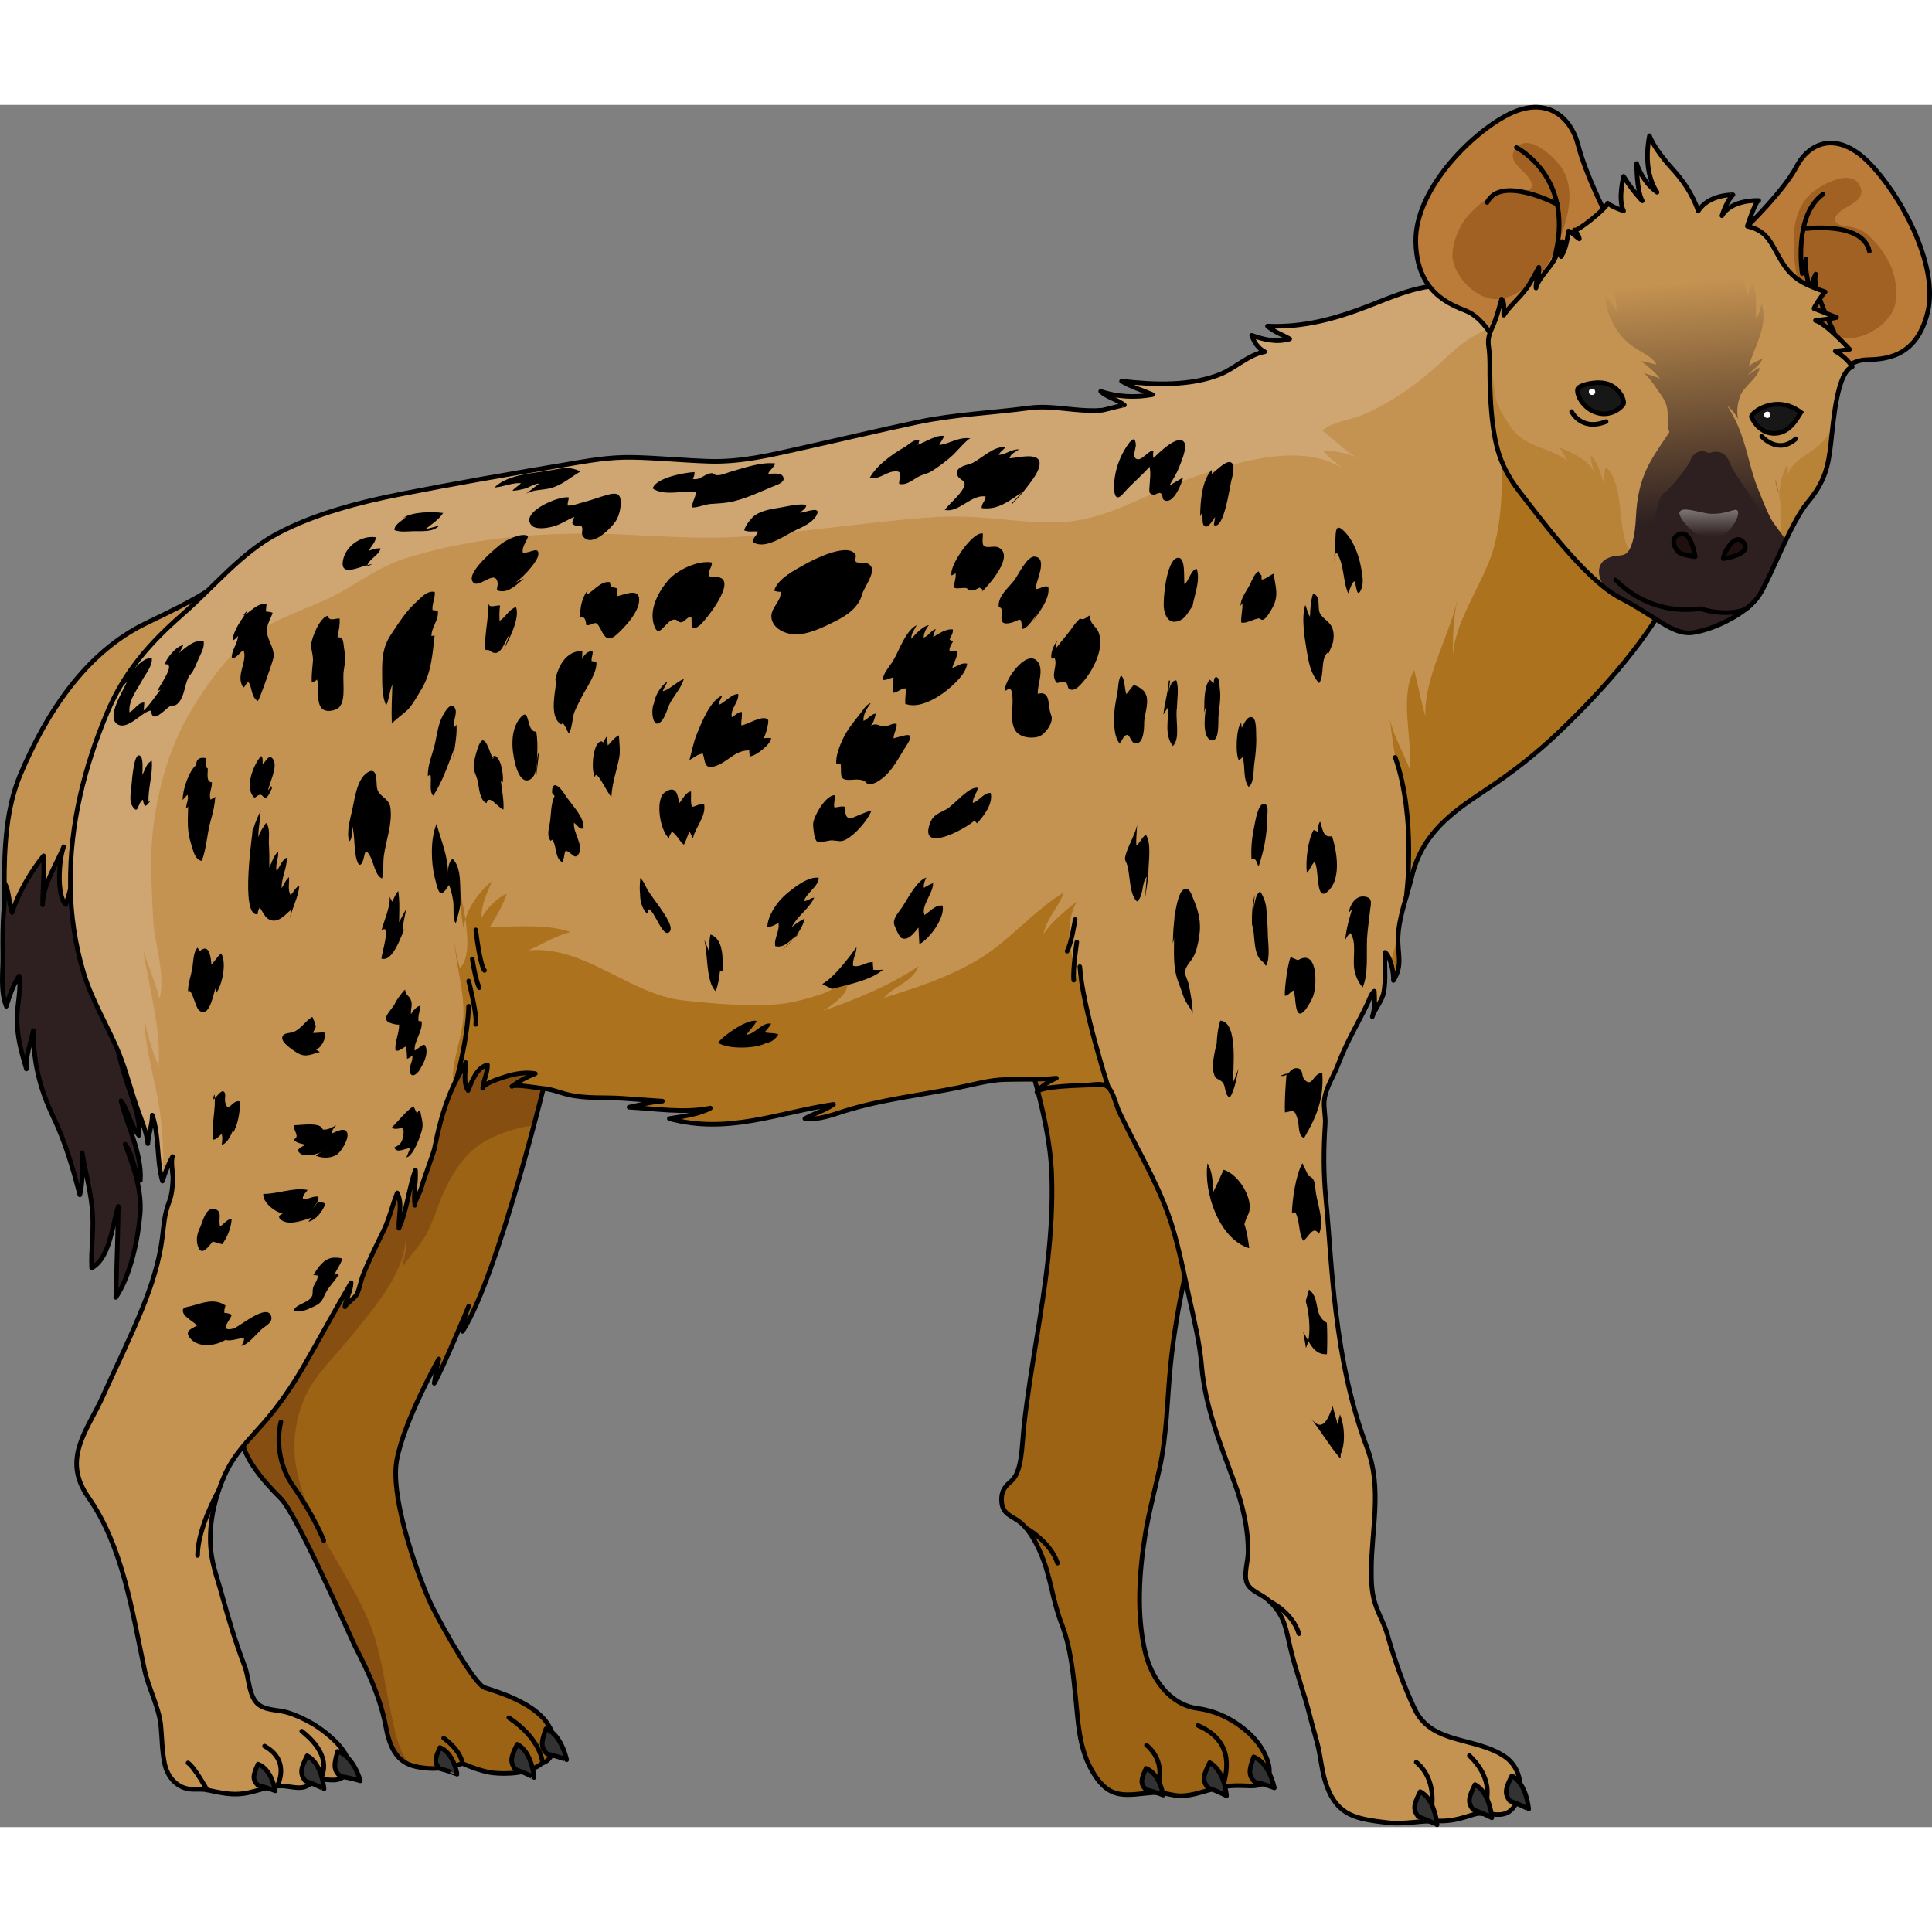 <?xml version="1.0" encoding="utf-8"?>
<!-- Created by: Science Figures, www.sciencefigures.org, Generator: Science Figures Editor -->
<!DOCTYPE svg PUBLIC "-//W3C//DTD SVG 1.1//EN" "http://www.w3.org/Graphics/SVG/1.1/DTD/svg11.dtd">
<svg version="1.1" id="Layer_1" xmlns="http://www.w3.org/2000/svg" xmlns:xlink="http://www.w3.org/1999/xlink" 
	 width="800px" height="800px" viewBox="0 0 420.689 375.012" enable-background="new 0 0 420.689 375.012"
	 xml:space="preserve">
<rect x="0" y="0" width="420.689" height="375.012" fill="#808080" stroke="none"/>
<g>
	<g>
		<path fill="#C49251" d="M60.427,96.407c-1.677-0.494-2.362,0.688-3.526,1.517c-2.56,1.82-5.271,3.481-7.811,5.33
			c-5.375,3.921-11.228,6.694-17.271,9.607c-13.273,6.397-21.777,19.659-27.404,32.996c-3.112,7.377-3.481,15.885-3.483,24.006
			c0,3.377-0.195,6.593,0.704,9.776c0.63,2.232,1.251,4.265,3.342,5.689c1.612,1.099,3.675,1.605,5.393,2.525
			c1.37,0.736,3.445,2.765,4.992,2.093c2.016-0.876,2.157-6.67,2.521-8.436c1.369-6.672,2.796-13.282,4.037-19.989
			c2.126-11.49,8.297-21.108,14.463-30.553c5.824-8.922,11.557-18.655,18.98-26.314"/>
		<path fill="none" stroke="#000000" stroke-linecap="round" stroke-linejoin="round" stroke-miterlimit="10" d="M60.427,96.407
			c-1.677-0.494-2.362,0.688-3.526,1.517c-2.56,1.82-5.271,3.481-7.811,5.33c-5.375,3.921-11.228,6.694-17.271,9.607
			c-13.273,6.397-21.777,19.659-27.404,32.996c-3.112,7.377-3.481,15.885-3.483,24.006c0,3.377-0.195,6.593,0.704,9.776
			c0.63,2.232,1.251,4.265,3.342,5.689c1.612,1.099,3.675,1.605,5.393,2.525c1.37,0.736,3.445,2.765,4.992,2.093
			c2.016-0.876,2.157-6.67,2.521-8.436c1.369-6.672,2.796-13.282,4.037-19.989c2.126-11.49,8.297-21.108,14.463-30.553
			c5.824-8.922,11.557-18.655,18.98-26.314"/>
		<path fill="#2E2020" d="M13.875,161.538c-1.596,3.909-4.531,8.251-4.594,12.654c0.023-3.554,0.424-7.155,0.208-10.676
			c-2.734,3.355-5.562,8.192-6.854,12.333c-0.708-1.829-0.608-4.692-1.646-6.417c-0.14,1.725,0.056,3.53-0.107,5.265
			c-0.311,3.313-0.314,7.046-0.266,10.543c0.051,3.6-0.609,7.515,0.754,11.033c0.674-2.204,1.568-4.863,2.798-6.614
			c0.454,2.939-0.444,6.325-0.45,9.314c-0.01,4.008,0.912,7.162,2.03,10.957c-0.169-2.945,0.938-5.627,1.513-8.35
			c0.009,6.727,1.306,12.412,4.313,18.717c2.711,5.684,4.293,11.281,5.815,17.042c0.724-2.967,0.504-6.094,0.508-9.184
			c0.739,4.483,2.061,9.133,2.284,13.699c0.189,3.859-0.402,7.622-0.222,11.414c4.04-2.239,4.454-9.393,5.798-13.417
			c-0.108,6.652-0.355,13.229-0.539,19.809c3.132-4.606,4.789-12.331,5.28-18.03c0.462-5.353-1.384-10.283-3.259-15.343
			c1.848,2.426,1.718,5.453,3.326,7.915c0.373-5.819-2.805-11.734-4.221-17.352c1.716,2.276,2.059,5.51,3.905,7.537
			c0.436-3.923-1.828-8.803-2.987-12.614c-1.955-6.427-3.061-12.688-3.98-19.268c-0.984-7.041-2.82-14.386-3.12-21.419
			c-0.219-5.135-0.017-10.31,0.018-15.433c-0.725,3.447-2.55,6.827-3.549,10.25c-0.793,2.719-1.384,5.576-2.33,8.227
			C12.265,172.107,12.841,164.071,13.875,161.538z"/>
		<path fill="none" stroke="#000000" stroke-linecap="round" stroke-linejoin="round" stroke-miterlimit="10" d="M13.875,161.538
			c-1.596,3.909-4.531,8.251-4.594,12.654c0.023-3.554,0.424-7.155,0.208-10.676c-2.734,3.355-5.562,8.192-6.854,12.333
			c-0.708-1.829-0.608-4.692-1.646-6.417c-0.14,1.725,0.056,3.53-0.107,5.265c-0.311,3.313-0.314,7.046-0.266,10.543
			c0.051,3.6-0.609,7.515,0.754,11.033c0.674-2.204,1.568-4.863,2.798-6.614c0.454,2.939-0.444,6.325-0.45,9.314
			c-0.01,4.008,0.912,7.162,2.03,10.957c-0.169-2.945,0.938-5.627,1.513-8.35c0.009,6.727,1.306,12.412,4.313,18.717
			c2.711,5.684,4.293,11.281,5.815,17.042c0.724-2.967,0.504-6.094,0.508-9.184c0.739,4.483,2.061,9.133,2.284,13.699
			c0.189,3.859-0.402,7.622-0.222,11.414c4.04-2.239,4.454-9.393,5.798-13.417c-0.108,6.652-0.355,13.229-0.539,19.809
			c3.132-4.606,4.789-12.331,5.28-18.03c0.462-5.353-1.384-10.283-3.259-15.343c1.848,2.426,1.718,5.453,3.326,7.915
			c0.373-5.819-2.805-11.734-4.221-17.352c1.716,2.276,2.059,5.51,3.905,7.537c0.436-3.923-1.828-8.803-2.987-12.614
			c-1.955-6.427-3.061-12.688-3.98-19.268c-0.984-7.041-2.82-14.386-3.12-21.419c-0.219-5.135-0.017-10.31,0.018-15.433
			c-0.725,3.447-2.55,6.827-3.549,10.25c-0.793,2.719-1.384,5.576-2.33,8.227C12.265,172.107,12.841,164.071,13.875,161.538z"/>
		<path fill="#9C6315" d="M119.238,210.454c0,0-10.582,44.233-18.527,56.609c0.416-3.751,1.343-5.478,1.343-5.478
			s-5.705,13.729-7.497,16.786c0.598-4.138,0.996-5.304,0.996-5.304s-7.564,13.396-9.156,22.042
			c-1.592,8.646,5.375,27.252,7.764,32.001c2.388,4.747,9.155,16.771,11.345,17.522s10.549,3.036,13.733,7.891
			c3.186,4.853,0.489,8.225-1.104,8.51c-2.785,2.39-8.053,2.497-10.839,2.17c-2.785-0.328-6.585-2.047-6.585-2.047
			s-3.965,1.429-7.945,1.017c-3.979-0.411-7.364-1.341-8.757-9.058c-1.394-7.714-5.574-15.178-6.769-17.649
			c-1.194-2.474-12.636-28.565-16.071-31.993s-9.606-10.036-8.412-15.126c1.195-5.091,20.9-45.493,20.9-45.493l13.186-37.681
			c0,0,9.306-7.995,10.103-7.692c0.796,0.303,14.132-1.063,14.929-1.344C112.669,195.856,119.238,210.454,119.238,210.454z"/>
		<path opacity="0.2" fill="#310000" d="M84.811,348.39c-1.273-5.89-2.006-12.133-4.312-17.746
			c-4.712-11.47-13.436-21.049-15.914-33.549c-1.05-5.298-0.304-10.973,1.903-15.864c2.16-4.788,6.229-8.456,9.486-12.503
			c4.613-5.73,11.813-13.614,12.313-21.337c0.637,1.841-0.638,3.947-0.631,5.873c-0.002-0.559,2.224-3.133,2.649-3.72
			c0.979-1.346,1.986-2.505,2.755-4.025c1.635-3.231,2.521-6.784,4.165-10.012c3.064-6.02,6.063-9.417,12.511-11.715
			c1.987-0.709,4.292-1.355,6.492-1.526c1.845-6.949,3.008-11.812,3.008-11.812s-6.568-14.598-7.364-14.316
			c-0.797,0.28-14.133,1.646-14.929,1.344c-0.797-0.303-10.103,7.692-10.103,7.692l-13.186,37.681c0,0-19.705,40.402-20.9,45.493
			c-1.194,5.09,4.977,11.698,8.412,15.126s14.877,29.52,16.071,31.993c1.194,2.472,5.375,9.936,6.769,17.649
			c0.985,5.458,2.969,7.515,5.453,8.4C86.409,358.492,85.583,351.952,84.811,348.39z"/>
		<path fill="none" stroke="#000000" stroke-linecap="round" stroke-linejoin="round" stroke-miterlimit="10" d="M119.238,210.454
			c0,0-10.582,44.233-18.527,56.609c0.416-3.751,1.343-5.478,1.343-5.478s-5.705,13.729-7.497,16.786
			c0.598-4.138,0.996-5.304,0.996-5.304s-7.564,13.396-9.156,22.042c-1.592,8.646,5.375,27.252,7.764,32.001
			c2.388,4.747,9.155,16.771,11.345,17.522s10.549,3.036,13.733,7.891c3.186,4.853,0.489,8.225-1.104,8.51
			c-2.785,2.39-8.053,2.497-10.839,2.17c-2.785-0.328-6.585-2.047-6.585-2.047s-3.965,1.429-7.945,1.017
			c-3.979-0.411-7.364-1.341-8.757-9.058c-1.394-7.714-5.574-15.178-6.769-17.649c-1.194-2.474-12.636-28.565-16.071-31.993
			s-9.606-10.036-8.412-15.126c1.195-5.091,20.9-45.493,20.9-45.493l13.186-37.681c0,0,9.306-7.995,10.103-7.692
			c0.796,0.303,14.132-1.063,14.929-1.344C112.669,195.856,119.238,210.454,119.238,210.454z"/>
		<path fill="none" stroke="#000000" stroke-linecap="round" stroke-linejoin="round" stroke-miterlimit="10" d="M100.71,361.157
			c0,0-0.217-2.693-4.106-5.521"/>
		<path fill="none" stroke="#000000" stroke-linecap="round" stroke-linejoin="round" stroke-miterlimit="10" d="M118.134,361.034
			c0,0-0.173-5.088-7.343-9.851"/>
		<path fill="#9C6315" d="M229.008,233.05c0.424,12.463-1.484,24.395-3.392,36.25c-0.956,5.933-1.924,11.864-2.598,17.886
			c-0.569,5.067-0.397,10.514-2.95,12.609c-0.983,0.808-1.887,1.813-1.975,3.438c-0.172,3.138,1.415,3.688,3.317,4.876
			c2.476,1.544,4.181,4.903,5.201,7.261c2.178,5.032,2.551,10.196,4.49,15.203c2.074,5.352,2.577,11.063,3.134,16.431
			c0.519,4.979,0.674,10.527,3.38,15.423c4.011,7.251,7.784,5.417,13.951,5.044c1.73-0.104,3.939,0.8,5.802,0.726
			c2.531-0.101,4.776-1.002,7.096-1.584c2.785-0.695,4.623-0.695,7.634-0.571c6.901,0.287,4.354-7.053,0.452-10.91
			c-3.307-3.271-7.479-5.394-11.76-5.962c-6.364-0.845-10.24-6.921-11.505-12.592c-1.819-8.159-1.24-17.006,0.074-25.193
			c0.782-4.872,2.064-9.608,3.122-14.419c1.619-7.361,1.642-14.839,2.379-22.304c1.245-12.606,4.051-24.159,7.223-36.084
			c2.521-9.482,8.774-34.906-8.62-40.339c-9.398-2.935-21.352-4.933-27.383,1.745c-3.398,3.763-2.39,6.402-0.936,11.674
			C227.112,218.775,228.768,226.007,229.008,233.05z"/>
		<path fill="none" stroke="#000000" stroke-linecap="round" stroke-linejoin="round" stroke-miterlimit="10" d="M229.008,233.05
			c0.424,12.463-1.484,24.395-3.392,36.25c-0.956,5.933-1.924,11.864-2.598,17.886c-0.569,5.067-0.397,10.514-2.95,12.609
			c-0.983,0.808-1.887,1.813-1.975,3.438c-0.172,3.138,1.415,3.688,3.317,4.876c2.476,1.544,4.181,4.903,5.201,7.261
			c2.178,5.032,2.551,10.196,4.49,15.203c2.074,5.352,2.577,11.063,3.134,16.431c0.519,4.979,0.674,10.527,3.38,15.423
			c4.011,7.251,7.784,5.417,13.951,5.044c1.73-0.104,3.939,0.8,5.802,0.726c2.531-0.101,4.776-1.002,7.096-1.584
			c2.785-0.695,4.623-0.695,7.634-0.571c6.901,0.287,4.354-7.053,0.452-10.91c-3.307-3.271-7.479-5.394-11.76-5.962
			c-6.364-0.845-10.24-6.921-11.505-12.592c-1.819-8.159-1.24-17.006,0.074-25.193c0.782-4.872,2.064-9.608,3.122-14.419
			c1.619-7.361,1.642-14.839,2.379-22.304c1.245-12.606,4.051-24.159,7.223-36.084c2.521-9.482,8.774-34.906-8.62-40.339
			c-9.398-2.935-21.352-4.933-27.383,1.745c-3.398,3.763-2.39,6.402-0.936,11.674C227.112,218.775,228.768,226.007,229.008,233.05z"
			/>
		<path fill="none" stroke="#000000" stroke-linecap="round" stroke-linejoin="round" stroke-miterlimit="10" d="M251.568,367.471
			c0,0,3.162-6.03-1.927-10.319"/>
		<path fill="none" stroke="#000000" stroke-linecap="round" stroke-linejoin="round" stroke-miterlimit="10" d="M266.334,366.226
			c0.49-2.539,3.072-9.61-5.484-13.352"/>
		<g>
			<path fill="#C49251" d="M297.897,43.828c-7.006,2.713-14.152,4.704-21.912,4.332c1.296,1.228,3.347,1.898,4.85,2.807
				c-2.92,0.844-5.577,0.151-8.28-0.785c0.555,1.526,1.303,2.73,2.833,3.583c-3.404,0.558-6.365,3.508-9.501,4.816
				c-6.48,2.702-14.585,2.405-21.671,1.574c2.043,1.259,4.733,2.039,6.736,2.936c-3.682,0.698-7.719,0.512-11.281-0.716
				c1.454,1.382,3.678,1.785,5.159,2.999c-0.137-0.113-4.322,1.069-4.884,1.117c-1.921,0.165-3.875,0.05-5.813-0.122
				c-3.524-0.31-6.658-0.829-10.094-0.368c-8.155,1.09-16.228,1.386-24.318,3.099c-8.436,1.785-16.808,3.777-25.22,5.647
				c-6.742,1.498-13.095,3.084-20.186,2.856c-5.447-0.174-10.902-0.726-16.349-0.851c-5.573-0.13-10.366,0.832-15.716,1.729
				c-11.686,1.957-23.359,3.976-34.964,6.262c-9.078,1.787-18.639,4.264-26.74,8.524c-7.969,4.194-13.949,11.658-20.646,17.515
				c-7.239,6.328-12.756,12.513-16.576,21.569c-4.935,11.699-8.166,24.439-8.001,37.534c0.082,6.447,1.009,12.947,2.921,19.24
				c1.914,6.303,5.435,11.767,7.839,17.857c1.506,3.812,2.473,7.796,3.848,11.651c0.872,2.444,2.002,5.081,2.261,7.554
				c0.119-2.104,0.959-4.101,0.956-6.209c1.563,4.425,0.92,9.864,2.22,14.364c0.557-1.792,1.319-3.775,2.224-5.345
				c-0.49,0.85,0.116,3.892,0.058,4.998c-0.092,1.691-0.232,3.325-0.825,4.882c-1.035,2.718-1.121,4.751-1.487,7.741
				c-0.646,5.266-2.36,10.515-4.313,15.338c-2.627,6.493-5.739,12.788-8.597,19.169c-3.354,7.497-9.092,13.632-3.21,22.04
				c7.577,10.831,9.588,25.112,12.248,37.562c0.836,3.916,3.13,8.165,3.538,12.052c0.293,2.79,0.229,5.404,0.818,8.308
				c0.57,2.817,2.432,5.174,5.334,5.628c1.28,0.201,2.551-0.082,3.939,0.205c2.865,0.592,5.205,1.186,8.067,0.765
				c2.662-0.392,5.108-1.587,7.85-1.642c1.545-0.03,3.252,0.532,4.77,0.343c1.389-0.173,2.18-1.222,3.399-1.577
				c1.813-0.53,4.018,0.644,5.629-0.799c4.096-3.672-3.683-9.753-6.803-11.541c-1.753-1.004-3.551-1.86-5.465-2.436
				c-2.007-0.602-4.973-0.37-6.588-2.02c-1.832-1.868-1.768-5.664-2.655-7.983c-1.974-5.157-3.555-10.351-4.988-15.644
				c-1.104-4.078-2.39-7.028-2.51-11.401c-0.14-5.019,1.092-9.991,3.038-14.44c2.1-4.8,5.315-7.787,8.633-11.604
				c3.258-3.751,6.102-7.858,8.598-12.177c3.499-6.053,6.852-12.306,10.384-18.292c-0.032,1.852-1.154,3.472-1.344,5.251
				c0.051-0.468,2.228-2.021,2.569-2.704c0.634-1.261,0.85-2.916,1.389-4.268c1.349-3.386,3.029-6.608,4.58-9.892
				c1.209-2.562,1.802-5.37,2.844-7.937c1.221,2.37,0.227,5.128,0.374,7.684c1.795-4.032,2.14-8.8,3.597-12.633
				c0.184,2.532-0.476,5.151-0.131,7.634c-0.111-0.805,1.219-2.934,1.43-3.854c0.316-1.376,2.623-7.35,2.89-8.735
				c2.351-12.271,5.805-16.346,6.767-18.489c-0.028,1.781-0.59,4.536,0.505,6.092c0.826-2.037,1.859-5.007,4.216-5.581
				c0.066,1.672-0.913,3.501-1.035,5.075c0.078-1.014,4.11-2.25,4.958-2.516c2.031-0.637,4.299-1.052,6.492-0.66
				c-1.854,0.705-3.521,1.618-5.097,2.781c0.754-0.556,5.626,0.355,6.749,0.445c2.028,0.164,3.452,0.856,5.442,1.334
				c3.942,0.945,7.987,0.547,11.951,0.829c2.88,0.202,5.762,0.425,8.641,0.605c-2.383,0.129-4.927,0.839-7.264,1.317
				c5.609,0.298,12.017,1.369,17.713,0.195c-2.623,1.403-5.99,1.81-8.946,2.287c12.706,3.488,23.753-1.34,35.76-3.1
				c-1.832,1.32-4.236,1.968-6.241,3.107c3.028,0.346,5.991-0.84,8.75-1.696c8.068-2.5,16.402-3.405,24.729-5.076
				c3.328-0.668,6.705-1.653,10.124-1.739c3.736-0.097,7.439,0.056,11.158-0.298c-1.473,0.589-3.374,1.738-4.239,3.033
				c0.899-1.345,9.418-1.423,11.183-1.537c1.382-0.088,3.257-0.533,4.367,0.493c1.052,0.971,1.747,4.047,2.376,5.373
				c3.513,7.402,7.83,14.492,10.62,22.183c2.114,5.833,3.254,12.091,4.586,18.094c1.071,4.825,2.325,10.068,2.719,14.853
				c0.743,9.038,4.107,17.188,7.247,25.806c1.785,4.897,2.938,9.906,2.885,15.02c-0.02,1.841-0.99,4.8-0.264,6.571
				c0.717,1.748,3.155,2.464,4.483,3.612c3.696,3.196,4.011,6.345,4.986,10.573c1.134,4.908,3.03,9.836,4.245,14.78
				c0.682,2.772,1.618,5.495,2.113,8.247c0.434,2.409,0.717,4.705,1.578,7.056c2.406,6.571,6.616,7.153,13.03,7.938
				c3.992,0.488,7.226-0.487,11.152-0.349c3.008,0.106,5.013-0.554,7.823-1.421c3.135-0.965,6.284,1.487,8.647-1.526
				c2.625-3.349,1.536-8.637-1.669-10.912c-6.458-4.588-16.139-2.649-19.863-10.561c-2.449-5.199-4.347-10.608-5.904-16.083
				c-0.607-2.136-1.566-3.822-2.342-5.82c-1.144-2.941-1.181-5.453-1.17-8.488c0.031-8.722,2.365-17.641-0.888-26.307
				c-3.699-9.863-5.546-19.34-6.828-29.658c-1.035-8.329-1.427-16.678-2.213-24.97c-0.52-5.478-0.477-10.606-0.126-16.012
				c0.114-1.754-0.38-3.49-0.185-5.217c0.31-2.74,2.042-5.195,2.983-7.7c1.799-4.79,4.172-8.678,6.357-13.211
				c0.461-0.956,0.791-2.18,1.54-2.794c0.118,1.853,0.115,3.852-0.437,5.553c0.615-1.896,2.118-3.345,2.496-5.347
				c0.507-2.681,0.102-5.895,0.3-8.663c1.291,1.165,1.868,4.473,1.805,6.119c2.157-3.474,0.817-5.882,1.015-9.593
				c0.238-4.504,1.988-8.859,3.025-13.16c2.199-9.127,8.547-13.761,15.825-18.57c5.931-3.919,11.272-8.055,16.4-12.98
				c4.986-4.787,9.775-9.793,14.142-15.164c2.195-2.703,4.287-5.498,6.221-8.406c2.079-3.127,2.428-5.523,3.03-9.278
				c0.58-3.619,0.387-6.949-0.279-10.641c-1.62-8.989-5.08-18.841-10.326-26.642c-4.076-6.061-7.681-12.251-13.401-16.858
				c-6.539-5.268-13.396-8.364-21.457-9.777C310.615,38.364,304.063,41.442,297.897,43.828z"/>
		</g>
		<g>
			<path fill="#AC721E" d="M100.925,179.241c0.07-0.649,0.226-1.291,0.414-1.928c-0.388-2.589-0.947-5.031-1.263-6.613
				C100.107,173.672,100.385,176.353,100.925,179.241z"/>
			<path fill="#AC721E" d="M242.567,216.187c-0.046-0.227-0.088-0.45-0.146-0.689c-0.724-2.932-2.39-5.284-3.087-8.186
				c-1.272-5.294-1.842-10.466-3.927-15.645c-2.245-5.575-4-12.679-0.934-18.224c-2.342,1.863-5.642,4.554-7.3,7.195
				c0.784-3.627,3.286-5.83,4.477-9.167c-5.417,3.375-9.487,7.811-14.484,11.763c-7.022,5.553-16.216,8.563-24.703,11.209
				c2.088-2.477,6.356-3.557,7.55-6.898c-5.945,4.076-13.936,7.399-20.786,9.684c1.567-0.896,5.319-3.456,5.275-5.525
				c-1.882-0.112-3.98,1.407-5.765,1.982c-3.172,1.022-6.629,1.985-9.973,2.197c-6.617,0.42-13.238-0.159-19.778-0.855
				c-11.952-1.272-21.519-12.03-33.937-10.929c2.854-1.259,6.053-3.208,9.149-4.011c-5.18-1.76-11.884-1.173-17.562-1.033
				c1.343-2.099,2.871-4.856,3.73-7.226c-1.876,0.466-4.534,3.355-5.471,5.175c-0.272-2.511,1.287-5.677,2.227-7.973
				c-2.49,2.048-4.826,5.052-5.784,8.282c0.622,4.153,0.802,8.689-1.192,10.682c-0.535-1.729-0.995-3.953-1.184-5.79
				c0.336,5.227,2.015,10.149,1.962,15.627c-0.048,4.92-2.752,10.495-2.245,15.154l0.115,0.477c1.173-2.49,2.171-3.93,2.621-4.933
				c-0.028,1.781-0.59,4.536,0.505,6.092c0.826-2.037,1.859-5.007,4.216-5.581c0.066,1.672-0.913,3.501-1.035,5.075
				c0.078-1.014,4.11-2.25,4.958-2.516c2.031-0.637,4.299-1.052,6.492-0.66c-1.854,0.705-3.521,1.618-5.097,2.781
				c0.754-0.556,5.626,0.355,6.749,0.445c2.028,0.164,3.452,0.856,5.442,1.334c3.942,0.945,7.987,0.547,11.951,0.829
				c2.88,0.202,5.762,0.425,8.641,0.605c-2.383,0.129-4.927,0.839-7.264,1.317c5.609,0.298,12.017,1.369,17.713,0.195
				c-2.623,1.403-5.99,1.81-8.946,2.287c12.706,3.488,23.753-1.34,35.76-3.1c-1.832,1.32-4.236,1.968-6.241,3.107
				c3.028,0.346,5.991-0.84,8.75-1.696c8.068-2.5,16.402-3.405,24.729-5.076c3.328-0.668,6.705-1.653,10.124-1.739
				c3.736-0.097,7.439,0.056,11.158-0.298c-1.473,0.589-3.374,1.738-4.239,3.033c0.899-1.345,9.418-1.423,11.183-1.537
				c1.382-0.088,3.257-0.533,4.367,0.493C241.808,214.363,242.209,215.24,242.567,216.187z"/>
		</g>
		<path fill="#CFA671" d="M292.42,79.15c-1.383-1.139-3.077-2.316-4.207-3.688c2.761-0.243,5.208,0.444,7.689,1.49
			c-2.763-1.165-5.481-4.245-7.965-6.029c2.415-2.034,6.063-2.254,8.938-3.483c7.184-3.072,13.431-7.946,18.999-13.314
			c4.813-4.643,10.593-6.251,16.211-9.47c-4.479-2.488-9.219-4.142-14.475-5.063c-6.997-1.228-13.549,1.851-19.715,4.236
			c-7.006,2.713-14.152,4.704-21.912,4.332c1.296,1.228,3.347,1.898,4.85,2.807c-2.92,0.844-5.577,0.151-8.28-0.785
			c0.555,1.526,1.303,2.73,2.833,3.583c-3.404,0.558-6.365,3.508-9.501,4.816c-6.48,2.702-14.585,2.405-21.671,1.574
			c2.043,1.259,4.733,2.039,6.736,2.936c-3.682,0.698-7.719,0.512-11.281-0.716c1.454,1.382,3.678,1.785,5.159,2.999
			c-0.137-0.113-4.322,1.069-4.884,1.117c-1.921,0.165-3.875,0.05-5.813-0.122c-3.524-0.31-6.658-0.829-10.094-0.368
			c-8.155,1.09-16.228,1.386-24.318,3.099c-8.436,1.785-16.808,3.777-25.22,5.647c-6.742,1.498-13.095,3.084-20.186,2.856
			c-5.447-0.174-10.902-0.726-16.349-0.851c-5.573-0.13-10.366,0.832-15.716,1.729c-11.686,1.957-23.359,3.976-34.964,6.262
			c-9.078,1.787-18.639,4.264-26.74,8.524c-7.969,4.194-13.949,11.658-20.646,17.515c-7.239,6.328-12.756,12.513-16.576,21.569
			c-4.935,11.699-8.166,24.439-8.001,37.534c0.082,6.447,1.009,12.947,2.921,19.24c1.914,6.303,5.435,11.767,7.839,17.857
			c1.506,3.812,2.473,7.796,3.848,11.651c0.872,2.444,2.002,5.081,2.261,7.554c0.119-2.104,0.959-4.101,0.956-6.209
			c1.563,4.425,0.92,9.864,2.22,14.364c0.023-0.075,0.052-0.154,0.076-0.229c0.248-5.322,0.003-10.731-0.73-15.64
			c-0.954-6.38-3.36-13.645-3.237-20.034c0.229,3.284,1.776,7.877,3.088,10.888c0.508-8.313-2.143-17.178-3.401-25.375
			c1.097,3.522,2.636,7.005,3.55,10.628c1.465-4.802-1.102-12.015-1.354-17.101c-0.339-6.813-0.802-13.963,0.094-20.746
			c1.266-9.575,3.953-18.271,9.136-26.467c3.735-5.907,8.979-12.842,15.055-16.473c5.515-3.295,11.838-4.869,17.381-8.152
			c4.531-2.685,8.772-5.59,13.857-7.111c12.333-3.689,23.96-5.018,36.817-5.176c12.249-0.15,24.644,1.571,36.876,0.571
			c11.758-0.961,23.434-2.593,35.284-3.718c5.337-0.507,9.983-0.763,15.309-0.393c6.008,0.417,11.989,1.35,18.028,1.038
			c9.907-0.511,17.825-5.912,26.896-9.142C267.942,78.205,282.725,73.096,292.42,79.15z"/>
		<g>
			<g>
				<path fill="#AC721E" d="M359.067,85.908c-6.393-6.833-15.471-7.428-22.402-13.256c-2.991-2.517-5.758-9.082-9.581-9.975
					c-0.688,11.462,1.257,23.332-1.979,34.308c-2.173,7.37-8.962,16.232-8.749,23.955c0.007-4.406-0.041-8.885,1.016-13.164
					c-2.133,8.708-7.209,16.739-7.006,25.317c-0.943-3.28-1.601-6.711-2.437-10.043c-3.272,6.058-0.304,14.93-0.993,21.575
					c-1.252-3.457-3.524-7.162-4.27-10.823c1.027,10.348,4.188,20.287,3.686,30.865c-0.178,3.74-0.584,7.476-1.079,11.189
					c0.658-2.684,1.552-5.326,2.185-7.948c2.199-9.127,8.547-13.761,15.825-18.57c5.931-3.919,11.272-8.055,16.4-12.98
					c4.986-4.787,9.775-9.793,14.142-15.164c2.195-2.703,4.287-5.498,6.221-8.406c2.079-3.127,2.428-5.523,3.03-9.278
					c0.58-3.619,0.387-6.949-0.279-10.641c-0.24-1.334-0.534-2.688-0.855-4.051C360.957,87.912,360.029,86.937,359.067,85.908z"/>
				<path fill="#AC721E" d="M304.468,180.681c-0.47,1.958-1.124,4.077-1.643,6.072c0.434,1.356,0.63,2.927,0.592,3.909
					c2.157-3.474,0.817-5.882,1.015-9.593C304.439,180.939,304.458,180.811,304.468,180.681z"/>
			</g>
		</g>
		<path fill="none" stroke="#000000" stroke-linecap="round" stroke-linejoin="round" stroke-miterlimit="10" d="M297.897,43.828
			c-7.006,2.713-14.152,4.704-21.912,4.332c1.296,1.228,3.347,1.898,4.85,2.807c-2.92,0.844-5.577,0.151-8.28-0.785
			c0.555,1.526,1.303,2.73,2.833,3.583c-3.404,0.558-6.365,3.508-9.501,4.816c-6.48,2.702-14.585,2.405-21.671,1.574
			c2.043,1.259,4.733,2.039,6.736,2.936c-3.682,0.698-7.719,0.512-11.281-0.716c1.454,1.382,3.678,1.785,5.159,2.999
			c-0.137-0.113-4.322,1.069-4.884,1.117c-1.921,0.165-3.875,0.05-5.813-0.122c-3.524-0.31-6.658-0.829-10.094-0.368
			c-8.155,1.09-16.228,1.386-24.318,3.099c-8.436,1.785-16.808,3.777-25.22,5.647c-6.742,1.498-13.095,3.084-20.186,2.856
			c-5.447-0.174-10.902-0.726-16.349-0.851c-5.573-0.13-10.366,0.832-15.716,1.729c-11.686,1.957-23.359,3.976-34.964,6.262
			c-9.078,1.787-18.639,4.264-26.74,8.524c-7.969,4.194-13.949,11.658-20.646,17.515c-7.239,6.328-12.756,12.513-16.576,21.569
			c-4.935,11.699-8.166,24.439-8.001,37.534c0.082,6.447,1.009,12.947,2.921,19.24c1.914,6.303,5.435,11.767,7.839,17.857
			c1.506,3.812,2.473,7.796,3.848,11.651c0.872,2.444,2.002,5.081,2.261,7.554c0.119-2.104,0.959-4.101,0.956-6.209
			c1.563,4.425,0.92,9.864,2.22,14.364c0.557-1.792,1.319-3.775,2.224-5.345c-0.49,0.85,0.116,3.892,0.058,4.998
			c-0.092,1.691-0.232,3.325-0.825,4.882c-1.035,2.718-1.121,4.751-1.487,7.741c-0.646,5.266-2.36,10.515-4.313,15.338
			c-2.627,6.493-5.739,12.788-8.597,19.169c-3.354,7.497-9.092,13.632-3.21,22.04c7.577,10.831,9.588,25.112,12.248,37.562
			c0.836,3.916,3.13,8.165,3.538,12.052c0.293,2.79,0.229,5.404,0.818,8.308c0.57,2.817,2.432,5.174,5.334,5.628
			c1.28,0.201,2.551-0.082,3.939,0.205c2.865,0.592,5.205,1.186,8.067,0.765c2.662-0.392,5.108-1.587,7.85-1.642
			c1.545-0.03,3.252,0.532,4.77,0.343c1.389-0.173,2.18-1.222,3.399-1.577c1.813-0.53,4.018,0.644,5.629-0.799
			c4.096-3.672-3.683-9.753-6.803-11.541c-1.753-1.004-3.551-1.86-5.465-2.436c-2.007-0.602-4.973-0.37-6.588-2.02
			c-1.832-1.868-1.768-5.664-2.655-7.983c-1.974-5.157-3.555-10.351-4.988-15.644c-1.104-4.078-2.39-7.028-2.51-11.401
			c-0.14-5.019,1.092-9.991,3.038-14.44c2.1-4.8,5.315-7.787,8.633-11.604c3.258-3.751,6.102-7.858,8.598-12.177
			c3.499-6.053,6.852-12.306,10.384-18.292c-0.032,1.852-1.154,3.472-1.344,5.251c0.051-0.468,2.228-2.021,2.569-2.704
			c0.634-1.261,0.85-2.916,1.389-4.268c1.349-3.386,3.029-6.608,4.58-9.892c1.209-2.562,1.802-5.37,2.844-7.937
			c1.221,2.37,0.227,5.128,0.374,7.684c1.795-4.032,2.14-8.8,3.597-12.633c0.184,2.532-0.476,5.151-0.131,7.634
			c-0.111-0.805,1.219-2.934,1.43-3.854c0.316-1.376,2.623-7.35,2.89-8.735c2.351-12.271,5.805-16.346,6.767-18.489
			c-0.028,1.781-0.59,4.536,0.505,6.092c0.826-2.037,1.859-5.007,4.216-5.581c0.066,1.672-0.913,3.501-1.035,5.075
			c0.078-1.014,4.11-2.25,4.958-2.516c2.031-0.637,4.299-1.052,6.492-0.66c-1.854,0.705-3.521,1.618-5.097,2.781
			c0.754-0.556,5.626,0.355,6.749,0.445c2.028,0.164,3.452,0.856,5.442,1.334c3.942,0.945,7.987,0.547,11.951,0.829
			c2.88,0.202,5.762,0.425,8.641,0.605c-2.383,0.129-4.927,0.839-7.264,1.317c5.609,0.298,12.017,1.369,17.713,0.195
			c-2.623,1.403-5.99,1.81-8.946,2.287c12.706,3.488,23.753-1.34,35.76-3.1c-1.832,1.32-4.236,1.968-6.241,3.107
			c3.028,0.346,5.991-0.84,8.75-1.696c8.068-2.5,16.402-3.405,24.729-5.076c3.328-0.668,6.705-1.653,10.124-1.739
			c3.736-0.097,7.439,0.056,11.158-0.298c-1.473,0.589-3.374,1.738-4.239,3.033c0.899-1.345,9.418-1.423,11.183-1.537
			c1.382-0.088,3.257-0.533,4.367,0.493c1.052,0.971,1.747,4.047,2.376,5.373c3.513,7.402,7.83,14.492,10.62,22.183
			c2.114,5.833,3.254,12.091,4.586,18.094c1.071,4.825,2.325,10.068,2.719,14.853c0.743,9.038,4.107,17.188,7.247,25.806
			c1.785,4.897,2.938,9.906,2.885,15.02c-0.02,1.841-0.99,4.8-0.264,6.571c0.717,1.748,3.155,2.464,4.483,3.612
			c3.696,3.196,4.011,6.345,4.986,10.573c1.134,4.908,3.03,9.836,4.245,14.78c0.682,2.772,1.618,5.495,2.113,8.247
			c0.434,2.409,0.717,4.705,1.578,7.056c2.406,6.571,6.616,7.153,13.03,7.938c3.992,0.488,7.226-0.487,11.152-0.349
			c3.008,0.106,5.013-0.554,7.823-1.421c3.135-0.965,6.284,1.487,8.647-1.526c2.625-3.349,1.536-8.637-1.669-10.912
			c-6.458-4.588-16.139-2.649-19.863-10.561c-2.449-5.199-4.347-10.608-5.904-16.083c-0.607-2.136-1.566-3.822-2.342-5.82
			c-1.144-2.941-1.181-5.453-1.17-8.488c0.031-8.722,2.365-17.641-0.888-26.307c-3.699-9.863-5.546-19.34-6.828-29.658
			c-1.035-8.329-1.427-16.678-2.213-24.97c-0.52-5.478-0.477-10.606-0.126-16.012c0.114-1.754-0.38-3.49-0.185-5.217
			c0.31-2.74,2.042-5.195,2.983-7.7c1.799-4.79,4.172-8.678,6.357-13.211c0.461-0.956,0.791-2.18,1.54-2.794
			c0.118,1.853,0.115,3.852-0.437,5.553c0.615-1.896,2.118-3.345,2.496-5.347c0.507-2.681,0.102-5.895,0.3-8.663
			c1.291,1.165,1.868,4.473,1.805,6.119c2.157-3.474,0.817-5.882,1.015-9.593c0.238-4.504,1.988-8.859,3.025-13.16
			c2.199-9.127,8.547-13.761,15.825-18.57c5.931-3.919,11.272-8.055,16.4-12.98c4.986-4.787,9.775-9.793,14.142-15.164
			c2.195-2.703,4.287-5.498,6.221-8.406c2.079-3.127,2.428-5.523,3.03-9.278c0.58-3.619,0.387-6.949-0.279-10.641
			c-1.62-8.989-5.08-18.841-10.326-26.642c-4.076-6.061-7.681-12.251-13.401-16.858c-6.539-5.268-13.396-8.364-21.457-9.777
			C310.615,38.364,304.063,41.442,297.897,43.828z"/>
		<path fill="none" stroke="#000000" stroke-linecap="round" stroke-linejoin="round" stroke-miterlimit="10" d="M241.332,213.923
			c0,0-5.674-17.648-6.203-26.28"/>
		<path fill="none" stroke="#000000" stroke-linecap="round" stroke-linejoin="round" stroke-miterlimit="10" d="M234.467,182.308
			c0,0-0.927,6.281-0.661,8.284"/>
		<path fill="none" stroke="#000000" stroke-linecap="round" stroke-linejoin="round" stroke-miterlimit="10" d="M234.112,177.39
			c0,0-0.834,5.362-1.761,6.884"/>
		<path fill="none" stroke="#000000" stroke-linecap="round" stroke-linejoin="round" stroke-miterlimit="10" d="M99.37,212.287
			c0,0,2.428-8.504,2.684-16.017"/>
		<path fill="none" stroke="#000000" stroke-linecap="round" stroke-linejoin="round" stroke-miterlimit="10" d="M102.053,190.782
			c0,0,1.914,7.411,1.531,9.427"/>
		<path fill="none" stroke="#000000" stroke-linecap="round" stroke-linejoin="round" stroke-miterlimit="10" d="M102.844,185.987
			c0,0,0.612,4.256,1.506,6.234"/>
		<path fill="none" stroke="#000000" stroke-linecap="round" stroke-linejoin="round" stroke-miterlimit="10" d="M103.597,179.658
			c0,0,0.881,7.594,1.901,8.814"/>
		<path fill="none" stroke="#000000" stroke-linecap="round" stroke-linejoin="round" stroke-miterlimit="10" d="M45.094,366.921
			c0,0-2.683-4.883-4.146-5.887"/>
		<path fill="none" stroke="#000000" stroke-linecap="round" stroke-linejoin="round" stroke-miterlimit="10" d="M60.336,366.087
			c0,0,3.122-5.484-2.73-8.713"/>
		<path fill="none" stroke="#000000" stroke-linecap="round" stroke-linejoin="round" stroke-miterlimit="10" d="M69.662,364.71
			c0,0,3.589-4.652-3.952-10.589"/>
		<path fill="none" stroke="#000000" stroke-linecap="round" stroke-linejoin="round" stroke-miterlimit="10" d="M306.203,172.45
			c0,0,2.318-16.977-2.392-30.372"/>
		<path fill="#BC7C39" d="M349.727,23.857c0,0-4.458-8.699-6.089-15.088c-1.631-6.386-7.114-10.832-15.311-6.617
			c-8.198,4.214-20.166,16.371-20.047,27.515c0.121,11.143,7.403,13.754,11.054,15.232c3.648,1.479,6.426,6.699,6.455,7.385"/>
		<path fill="#A06122" d="M341.078,24.762c0.91-3.532,1.056-7.233-0.604-10.347c-1.35-2.531-7.301-8.436-10.292-5.133
			c-2.202,2.434,0.759,4.392,2.302,6.094c1.534,1.689,1.669,3.619-1.255,3.314c-2.126-0.223-3.503-0.368-5.566,0.666
			c-2.579,1.293-4.844,3.288-6.62,5.547c-1.579,2.006-3.104,6.064-2.723,8.656c0.549,3.742,4.4,7.851,8.128,8.612
			c3.906,0.798,7.803-2.176,10.37-4.767C337.948,34.245,339.988,28.988,341.078,24.762z"/>
		<path fill="none" stroke="#000000" stroke-linecap="round" stroke-linejoin="round" stroke-miterlimit="10" d="M349.727,23.857
			c0,0-4.458-8.699-6.089-15.088c-1.631-6.386-7.114-10.832-15.311-6.617c-8.198,4.214-20.166,16.371-20.047,27.515
			c0.121,11.143,7.403,13.754,11.054,15.232c3.648,1.479,6.426,6.699,6.455,7.385"/>
		<path fill="none" stroke="#000000" stroke-linecap="round" stroke-linejoin="round" stroke-miterlimit="10" d="M339.172,21.683
			c0,0-12.355-6.511-15.351-0.449"/>
		<path fill="#BC7C39" d="M380.477,26.415c0,0,7.87-7.605,10.734-13.014c2.865-5.406,8.907-7.677,15.659-0.924
			c6.752,6.751,15.346,22.219,12.89,32.588c-2.457,10.369-9.793,10.309-13.506,10.437c-3.711,0.128-7.398,4.051-7.57,4.684"/>
		<path fill="#A06122" d="M390.546,29.799c-0.007-3.648,0.77-7.271,3.149-9.875c1.935-2.117,9.163-6.361,11.243-2.42
			c1.53,2.904-1.824,4.066-3.741,5.332c-1.905,1.257-2.514,3.093,0.395,3.522c2.114,0.312,3.484,0.512,5.228,2.025
			c2.178,1.892,3.877,4.387,5.038,7.016c1.032,2.334,1.504,6.644,0.492,9.06c-1.461,3.49-6.211,6.516-10.01,6.329
			c-3.983-0.195-7.021-4.042-8.865-7.189C391.226,39.762,390.554,34.163,390.546,29.799z"/>
		<path fill="none" stroke="#000000" stroke-linecap="round" stroke-linejoin="round" stroke-miterlimit="10" d="M380.477,26.415
			c0,0,7.87-7.605,10.734-13.014c2.865-5.406,8.907-7.677,15.659-0.924c6.752,6.751,15.346,22.219,12.89,32.588
			c-2.457,10.369-9.793,10.309-13.506,10.437c-3.711,0.128-7.398,4.051-7.57,4.684"/>
		<path fill="none" stroke="#000000" stroke-linecap="round" stroke-linejoin="round" stroke-miterlimit="10" d="M399.333,49.381
			c0,0-4.934-9.586-3.963-12.531c-1.207,2.521-1.068,3.946-1.068,3.946s-1.499-4.81-1.019-7.233
			c-0.833,1.788-0.854,3.159-0.854,3.159s-1.991-12.557,4.515-17.256"/>
		<path fill="none" stroke="#000000" stroke-linecap="round" stroke-linejoin="round" stroke-miterlimit="10" d="M392.655,26.998
			c0,0,12.884-1.838,14.398,4.854"/>
		<path fill="#C49251" d="M369.776,23.116c0,0-1.197-4.375-5.486-9.041c-4.289-4.668-5.116-7.36-5.116-7.36
			s-1.73,7.325,1.655,12.306c-3.461-2.502-4.438-6.258-4.438-6.258s-0.076,5.714,1.203,8.136c-2.481-2.659-4.062-5.329-4.062-5.329
			s-1.199,4.717-0.112,7.283c0.034,0.083,0.071,0.162,0.112,0.241c0,0-2.573-0.892-3.469-1.692
			c-0.221,1.127-6.798,6.405-7.238,5.836c0.47,0.607,0.985,1.17,1.077,1.945c-0.806-0.45-1.524-1.425-2.351-1.733
			c-0.298,1.905-0.561,3.929-1.639,5.591c0.025-1.121,0.477-2.121,0.291-3.288c-0.621,1.273-1.099,2.847-1.89,4.182
			c-1.016,1.718-3.477,4.084-3.848,5.938c-0.155-1.568,0.849-2.958,0.608-4.511c-0.938,1.667-1.662,3.273-2.856,4.843
			c-1.487,1.954-3.426,3.541-4.78,5.589c-0.076-1.033,0.35-2.804-0.482-3.499c-0.415,1.499-0.812,3.014-1.354,4.533
			c-0.774,2.16-1.803,3.345-1.457,5.723c0.38,2.617,0.205,5.326,0.282,7.986c0.119,4.084,0.35,8.223,1.145,12.286
			c0.863,4.423,2.63,8.036,5.46,11.618c3.759,4.757,14.045,18.96,21.868,22.992c7.824,4.03,11.302,8.045,15.648,7.482
			c4.347-0.561,11.881-4.083,14.489-8.101c2.607-4.018,6.809-15.745,10.575-20.26c3.768-4.513,4.493-7.795,5.072-12.97
			c0.578-5.174,1.37-15.309,4.633-16.566c-1.206-2.07-3.688-3.382-3.688-3.382l3.121-0.417c0,0-5.178-5.688-7.447-6.273
			c3.972-0.426,4.61-0.665,4.61-0.665s-4.681-1.892-4.895-1.905c-0.213-0.016,1.702-2.999,2.413-3.659
			c-3.897-1.42-6.76-2.414-9.187-6.166c-2.588-3.998-2.889-6.989-7.768-8.136c0.12-0.42,1.844-5.622,2.488-5.584
			c-0.027-0.002-5.891-0.336-8.014,3.298c1.064-3.364,2.41-4.545,2.41-4.545S372.086,19.432,369.776,23.116z"/>
		<path opacity="0.5" fill="#AC721E" d="M358.091,104.86c1.224-3.402-2.214-5.25-3.446-7.924c-1.456-3.161-1.561-6.741-1.977-10.14
			c-0.271-2.216-1.04-6.582-3.069-7.929c-0.243,1.026-0.188,2.153-0.522,3.16c-0.508-1.857-1.229-4.292-2.682-5.632
			c0.018,1.322,0.569,2.655,0.588,3.948c-0.039-2.693-5.567-5.027-7.599-5.777c1.146,0.925,1.332,2.519,2.496,3.395
			c-3.754-3.406-9.453-3.045-12.659-7.463c-1.543-2.126-3.003-4.45-3.641-7.03c-0.304-1.231-0.083-4.12-1.062-4.941
			c-0.04,0.028-0.075,0.067-0.115,0.099c0.001,0.638,0.004,1.275,0.022,1.91c0.119,4.084,0.35,8.223,1.145,12.286
			c0.863,4.423,2.63,8.036,5.46,11.618c3.759,4.757,14.045,18.96,21.868,22.992c0.83,0.428,1.601,0.854,2.339,1.274
			C356.555,107.562,357.627,106.148,358.091,104.86z"/>
		<g>
			<path fill="#AC721E" d="M387.375,84.709c-0.226-1.237-0.507-2.42-0.832-3.278C386.56,82.401,386.975,83.887,387.375,84.709z"/>
			<path opacity="0.5" fill="#AC721E" d="M398.684,73.585c0.116-1.037,0.241-2.276,0.393-3.601
				c-0.695,1.488-1.525,2.901-2.949,4.144c-2.068,1.804-6.211,3.571-6.845,6.525c0.013-0.781,0.079-1.634-0.104-2.358
				c-1.137,2.059-1.629,4.178-1.756,6.519c-0.017-0.031-0.032-0.071-0.049-0.104c0.235,1.295,0.41,2.65,0.508,3.767
				c0.17,1.948-0.553,5.095,0.034,6.729l0.388,0.776c1.729-3.701,3.564-7.337,5.308-9.427
				C397.379,82.042,398.105,78.76,398.684,73.585z"/>
		</g>
		<linearGradient id="SVGID_1_" gradientUnits="userSpaceOnUse" x1="367.844" y1="90.522" x2="363.385" y2="38.238">
			<stop  offset="0" style="stop-color:#2E2020"/>
			<stop  offset="0.985" style="stop-color:#C49251"/>
		</linearGradient>
		<path fill="url(#SVGID_1_)" d="M385.485,89.868c-0.983-1.901-1.756-4-2.576-5.974c-1.921-4.616-2.491-9.627-4.575-14.243
			c-0.499-1.104-1.295-2.729-2.288-4.24c0.98,0.86,1.841,1.852,2.47,3.062c-0.482-1.662-0.156-3.608,0.447-5.195
			c0.735-1.935,4.166-4.179,4.155-6.053c-0.884,0.394-1.659,1.112-2.517,1.617c0.99-1.271,2.649-2.009,3.184-3.585
			c-1.063,0.468-1.993,0.913-2.977,1.566c1.3-4.397,4.256-8.734,2.806-13.563c-0.349,1.13-0.56,2.37-1.223,3.361
			c-0.179-2.364,0.439-6.225-1.018-8.019c-0.013,0.979-0.396,2.023-0.788,2.814c-0.774-2.558-1.129-4.49-2.902-6.608
			c0.02,0.831,0.011,1.665,0.024,2.497c-2.301-3.746-5.19-4.996-8.517-7.466c-1.286-0.954-2.233-2.298-3.561-3.214
			c0.85,1.135,1.303,3.035,1.112,4.417c-1.819-1.531-2.613-4.265-3.981-6.147c-0.301,1.556-1.112,3.176-2.031,4.488
			c0.127-1.417,0.965-2.811,0.372-4.276c-0.486,1.687-1.368,3.163-2.462,4.537c-0.988,1.243-2.48,2.199-3.551,3.469
			c-1.853,2.196-2.322,4.304-2.894,7.003c-0.15-1.302-0.614-2.673-0.956-3.892c-0.219,3.024,0.737,5.858,0.773,8.783
			c-0.563-1.261-1.6-2.417-2.446-3.514c-0.088,2.487,1.112,5.338,2.438,7.414c1.149,1.801,2.521,3.05,4.292,4.192
			c1.265,0.816,3.868,2.011,4.374,3.475c-0.997-0.254-2.284-0.718-3.346-0.747c1.522,1.039,3.056,2.391,4.161,3.771
			c-1.102-0.469-2.372-0.837-3.544-1.198c1.238,1.026,2.097,2.383,3.014,3.707c1.128,1.629,1.994,2.636,2.146,4.598
			c0.119,1.545-0.178,3.063,0.406,4.55c-1.335,2.057-2.813,4.085-4.01,6.196c-2.296,4.055-3.062,7.884-3.28,12.41
			c-0.092,1.907-0.308,4.158-0.96,5.96c-1.167,3.225-2.537,1.765-4.998,2.796c-2.864,1.2-2.409,4.236-0.815,6.534
			c1.184,0.925,2.344,1.707,3.453,2.279c7.824,4.03,11.302,8.045,15.648,7.482c4.347-0.561,11.881-4.083,14.489-8.101
			c1.524-2.35,3.595-7.331,5.804-11.969C387.9,93.096,386.399,91.636,385.485,89.868z"/>
		<path fill="#2E2020" d="M372.124,75.854c-2.228-1.316-3.866,0.646-4.01,1.505c-0.145,0.859-4.747,6.778-5.94,7.258
			s-3.044,9.64-1.449,13.156c1.594,3.517,4.348,10.229,10.722,10.538c6.375,0.307,9.226-2.099,10.916-4.152
			c1.689-2.054,2.413-11.42,1.109-14.845c-1.305-3.425-5.65-8.369-6.954-11.649C375.213,74.386,372.124,75.854,372.124,75.854z"/>
		<path fill="none" stroke="#000000" stroke-linecap="round" stroke-linejoin="round" stroke-miterlimit="10" d="M369.776,23.116
			c0,0-1.197-4.375-5.486-9.041c-4.289-4.668-5.116-7.36-5.116-7.36s-1.73,7.325,1.655,12.306c-3.461-2.502-4.438-6.258-4.438-6.258
			s-0.076,5.714,1.203,8.136c-2.481-2.659-4.062-5.329-4.062-5.329s-1.199,4.717-0.112,7.283c0.034,0.083,0.071,0.162,0.112,0.241
			c0,0-2.573-0.892-3.469-1.692c-0.221,1.127-6.798,6.405-7.238,5.836c0.47,0.607,0.985,1.17,1.077,1.945
			c-0.806-0.45-1.524-1.425-2.351-1.733c-0.298,1.905-0.561,3.929-1.639,5.591c0.025-1.121,0.477-2.121,0.291-3.288
			c-0.621,1.273-1.099,2.847-1.89,4.182c-1.016,1.718-3.477,4.084-3.848,5.938c-0.155-1.568,0.849-2.958,0.608-4.511
			c-0.938,1.667-1.662,3.273-2.856,4.843c-1.487,1.954-3.426,3.541-4.78,5.589c-0.076-1.033,0.35-2.804-0.482-3.499
			c-0.415,1.499-0.812,3.014-1.354,4.533c-0.774,2.16-1.803,3.345-1.457,5.723c0.38,2.617,0.205,5.326,0.282,7.986
			c0.119,4.084,0.35,8.223,1.145,12.286c0.863,4.423,2.63,8.036,5.46,11.618c3.759,4.757,14.045,18.96,21.868,22.992
			c7.824,4.03,11.302,8.045,15.648,7.482c4.347-0.561,11.881-4.083,14.489-8.101c2.607-4.018,6.809-15.745,10.575-20.26
			c3.768-4.513,4.493-7.795,5.072-12.97c0.578-5.174,1.37-15.309,4.633-16.566c-1.206-2.07-3.688-3.382-3.688-3.382l3.121-0.417
			c0,0-5.178-5.688-7.447-6.273c3.972-0.426,4.61-0.665,4.61-0.665s-4.681-1.892-4.895-1.905c-0.213-0.016,1.702-2.999,2.413-3.659
			c-3.897-1.42-6.76-2.414-9.187-6.166c-2.588-3.998-2.889-6.989-7.768-8.136c0.12-0.42,1.844-5.622,2.488-5.584
			c-0.027-0.002-5.891-0.336-8.014,3.298c1.064-3.364,2.41-4.545,2.41-4.545S372.086,19.432,369.776,23.116z"/>
		<path fill="#171717" stroke="#000000" stroke-miterlimit="10" d="M343.557,61.797c0.322-0.814,4.761-2.001,7.141-0.77
			c2.379,1.231,2.933,3.355,2.848,3.943c-0.086,0.588-2.466,3.014-5.695,2.104C344.62,66.165,343.131,62.871,343.557,61.797z"/>
		<path fill="#171717" stroke="#000000" stroke-miterlimit="10" d="M381.37,67.939c-0.217-0.812,5.245-5.141,10.772-0.979
			c-1.065,1.74-2.73,4.735-6.063,4.573C382.746,71.37,381.37,67.939,381.37,67.939z"/>
		<path fill="#1F1010" stroke="#000000" stroke-linecap="round" stroke-linejoin="round" stroke-miterlimit="10" d="M369.127,98.368
			c-0.072-0.295-0.87-5.64-3.26-4.939c-2.392,0.699-1.232,3.101-0.435,3.882C366.229,98.091,369.127,98.368,369.127,98.368z"/>
		<path fill="#1F1010" stroke="#000000" stroke-linecap="round" stroke-linejoin="round" stroke-miterlimit="10" d="M375.212,98.8
			c-0.146-0.518,2.336-5.919,4.347-3.604C381.918,97.913,375.212,98.8,375.212,98.8z"/>
		<path fill="none" stroke="#000000" stroke-linecap="round" stroke-linejoin="round" stroke-miterlimit="10" d="M342.208,66.788
			c0,0,2.088,4.344,7.519,2.171"/>
		<path fill="none" stroke="#000000" stroke-linecap="round" stroke-linejoin="round" stroke-miterlimit="10" d="M383.606,72.186
			c0,0,3.502,4.056,7.43,0.525"/>
		<path fill="none" stroke="#000000" stroke-linecap="round" stroke-linejoin="round" stroke-miterlimit="10" d="M351.782,103.446
			c0.18,0.013,6.712,7.871,18.506,6.231c2.897,1.075,8.899,1.504,10.823-0.68"/>
		<circle fill="#FFFFFF" cx="384.835" cy="67.483" r="0.694"/>
		<circle fill="#FFFFFF" cx="346.662" cy="62.476" r="0.694"/>
		<path fill="none" stroke="#000000" stroke-linecap="round" stroke-linejoin="round" stroke-miterlimit="10" d="M330.182,9.282
			c0,0,13.304,6.605,8.132,24.651"/>
		<path d="M177.686,89.546c1.517-2.49-2.366-0.755-3.493-0.746c0.496-0.479,1.456-0.984,1.357-1.732
			c-1.854-0.221-3.53,0.238-5.322,0.552c-1.965,0.343-4.381,0.624-5.982,1.856c-0.753,0.581-2.022,2.202-2.192,3.173
			c0.984,0.407,1.979,0.149,2.973,0.232c-0.197,1.135-2.356,2.26,0,2.756c2.635,0.553,6.067-2.024,8.246-3.034
			C174.771,91.906,176.791,91.014,177.686,89.546z M188.374,99.687c-0.344-0.078-1.729,0.085-1.979-0.171
			c-0.389-0.399,0.131-1.128-0.103-1.552c-1.594-2.878-9.447,1.178-11.073,2.109c-2.167,1.242-5.888,3.083-6.648,5.7
			c0.433,0.181,0.91,0.265,1.377,0.247c0.394,1.964-2.454,3.61-1.92,5.961c0.454,2.003,2.722,3.11,4.602,3.281
			c3.095,0.28,6.613-1.517,9.229-2.818c2.634-1.309,5.105-3.005,5.89-5.93C188.221,104.742,191.886,100.484,188.374,99.687z
			 M152.241,113.427c-1.895,1.398-1.586-0.358-1.68-1.884c-1.026-0.137-1.343,1.021-2.197,1.117
			c-0.735,0.082-0.773-0.561-1.432-0.593c-2.007-0.095-3.484,4.847-4.592,0.982c-0.972-3.394,1.085-7.108,3.152-9.528
			c1.84-2.153,6.413-4.447,9.502-3.887c0.144,0.915-0.857,1.861-0.644,2.648c0.257,0.951,1.148,0.461,1.965,0.559
			C160.751,103.375,153.556,112.456,152.241,113.427z M132.99,104.836c0.005-0.071-0.177-0.677-0.169-0.898
			c-1.849-0.391-3.611,1.891-5.028,2.713c-0.059-0.483,0.098-0.956,0.403-1.311c-1.427,1.841-1.96,3.96-1.831,6.314
			c1.102-0.408,1.145,0.747,1.308,1.643c1.726,0.101,1.893-1.557,3.105,0.855c0.898,1.782,1.598,2.813,3.383,1.277
			c1.751-1.508,5.533-5.471,4.96-8.209c-0.41-1.951-3.431-0.464-4.817-0.238c-0.02-0.33,0.282-1.303,0.132-1.546
			c-0.375-0.606-1.215-0.019-1.445-0.86 M132.218,84.919c-1.799,0.5-3.566,1.202-5.351,1.643c-0.965,0.24-2.225,0.766-3.242,0.68
			c-0.095-0.636,0.212-1.15,0.229-1.761c-2.018-0.454-10.565,3.122-8.194,5.974c1.03,1.244,3.896,0.604,5.054,0.261
			c1.575-0.469,2.866-1.379,4.313-2.021c-0.351,1.312-0.88,1.419,0.371,1.963c0.38,0.165,0.786-0.321,1.184,0.057
			c0.52,0.498-0.096,1.535,0.284,2.114c1.888,2.871,6.288-1.763,7.229-3.212c0.76-1.17,1.214-3.199,1.032-4.65
			C134.92,84.32,133.572,84.543,132.218,84.919z M150.733,87.668c-0.11-1.306,0.87-2.253,0.742-3.42
			c-2.77-0.323-6.862,1.015-9.354-0.727c0.711-2.333,6.872-3.442,9.095-3.57c0.086,0.531-0.174,1.084-0.357,1.497
			c1.597,0.399,2.646-1.24,4.163-1.249c0.419-0.003,0.481,0.4,1.024,0.436c1.039,0.063,2.004-0.452,2.973-0.729
			c2.918-0.828,6.666-2.205,9.794-1.826c-0.271,0.841-1.167,1.396-1.547,2.205c0.847,0.175,3.122-0.506,3.354,1.008
			c0.156,1.007-1.614,1.511-2.292,1.794c-2.835,1.179-5.629,2.515-8.648,3.247c-1.631,0.396-3.228,0.444-4.904,0.56
			C153.378,86.988,152.168,87.677,150.733,87.668z M95.322,110.119c-0.342,0.053-0.789-0.142-1.141-0.101
			c-0.146-1.401,0.628-2.616,0.484-3.963c-1.632-0.392-2.969,1.251-4.015,2.183c-2.209,1.969-3.855,4.597-5.485,7.051
			c-1.853,2.79-1.991,5.28-1.952,8.663c0.024,2.051-0.075,4.91,0.884,6.798c0.695-1.377,0.692-3.148,1.342-4.52
			c-0.093,2.815-0.243,5.663-0.119,8.499c-0.01-0.221,3.135-2.655,3.495-3.048c1.17-1.275,1.975-2.849,2.883-4.315
			c2.216-3.577,2.468-7.699,2.941-11.815c-0.189,0.074-0.502,0.031-0.693,0.11C93.927,113.703,95.627,112.152,95.322,110.119z
			 M120.864,125.434c0.061-0.267,0.187-0.461,0.277-0.678c0.036,2.518-1.83,8.342,1.034,10.135c0.102-0.103,0.29-0.175,0.386-0.25
			c0.563,0.619,0.839,1.412,1.211,2.139c0.723-0.192,0.919-3.68,1.303-4.579c0.505-1.177,1.078-2.299,1.656-3.409
			c0.929-1.787,3.449-5.378,3.112-7.541c-0.292,0.05-0.706-0.149-1.002-0.1c-0.144-0.788,0.298-1.419,0.197-2.161
			c-1.226-0.146-1.783,0.875-2.357,1.672c0.16-0.225,0.077-1.423,0.132-1.764C123.199,118.874,121.455,122.33,120.864,125.434z
			 M79.96,145.406c-2.254,1.507-2.698,5.562-3.231,7.984c-0.426,1.938-1.357,4.998-0.686,6.971c0.77-0.499,0.495-2.285,0.69-3.235
			c0.519,2.009,0.347,4.358,0.746,6.451c0.288,1.5,0.871,2.865,1.57,0.964c0.466-1.27,0.298-3.138,1.555-0.93
			c0.696,1.223,1.159,4.325,2.585,4.843c0.426-1.577,0.172-3.408,0.41-5.046c0.495-3.428,1.836-6.696,1.425-10.298
			c-0.258-2.243-2.521-2.349-2.922-4.331C81.859,147.567,82.32,143.825,79.96,145.406z M285.898,106.465
			c-0.488,1.526-0.603,3.356-0.653,4.973c-0.524-0.714-0.641-1.738-1.017-2.553c-0.896,2.636-0.179,7.102,0.297,9.903
			c0.456,2.685,0.837,5.083,2.716,7.124c1.223-1.7,0.229-5.295,1.873-6.674c0.061,0.105,0.082,0.223,0.131,0.291
			c0.025,0.036,0.938-2.175,0.985-2.412c0.207-0.993,0.276-2.018-0.055-3.022c-0.549-1.667-2.119-2.091-2.795-3.468
			C286.842,109.523,287.679,106.815,285.898,106.465z M293.567,106.343c-1.213-2.688-0.81-6.296-2.527-8.883
			c-0.516,0.503-0.564,1.386-0.56,2.145c0.133-1.586,0.2-3.183,0.288-4.783c0.099-1.767-0.016-3.812,1.752-2.151
			c2.161,2.031,3.313,5.205,3.833,7.983c0.244,1.307,0.627,3.285,0.156,4.538c-0.966,2.569-1.152-0.103-1.442-1.238
			C294.793,102.881,293.579,106.293,293.567,106.343z M264.307,91.477c2.134,1.188,3.384-7.746,3.746-9.369
			c0.184-0.821,1.136-3.74-0.03-4.272c-1.097-0.502-3.293,1.93-4.135,2.511c0.012-0.271-0.083-0.617-0.051-0.885
			c-2.187,2.46-2.448,6.905-2.511,10.165c0.08-0.242,0.241-0.449,0.335-0.683c0.462,0.687-0.204,2.591,0.861,2.874
			c0.71,0.19,1.743-1.688,2.081-2.097 M259.548,110.113c0.229-2.927,1.948-6.091,1.051-9.09c-1.31,0.191-1.699,2.617-2.661,3.366
			c-0.268-1.165,0.389-6.364-1.695-5.72c-2.248,0.693-3.084,9.045-2.795,11.035c0.213,1.453,0.938,2.947,2.379,2.838
			c2.104-0.161,2.783-1.956,3.87-3.456 M274.269,102.021c-0.056-0.155-0.114-0.306-0.183-0.455c-0.985,0.5-1.42,1.877-1.892,2.825
			c-0.682,1.364-2.12,3.128-2.059,4.723c0.104-0.221,0.272-0.438,0.39-0.651c0.108,1.44-0.342,2.829-0.253,4.241
			c1.104,0.308,2.687-0.765,3.821-0.899c0.309-0.037,0.475,0.437,0.913,0.307c0.691-0.203,1.409-1.53,1.757-2.08
			c1.904-3.028,0.974-4.919,0.576-7.966c-0.843,0.367-1.65,1.145-2.602,1.311c-0.036-0.268-0.072-0.622-0.023-0.882 M254.64,82.875
			c0.763-1.315,1.567-2.563,2.126-4.009c0.389-1.003,1.753-4.158,1.164-5.269c-1.186-2.233-5.723,2.283-6.724,3.292
			c-0.214-0.453-0.106-1.136-0.03-1.618c-1.16-0.033-2.545,2.327-3.68,1.831c-1.096-0.48-0.099-2.28-0.172-3.131
			c-0.179-2.046-1.076-0.953-1.938,0.318c-1.405,2.079-2.346,4.563-2.687,7.103c-0.235,1.76-0.32,5.836,1.927,3.196
			c1.773-2.087,3.946-3.767,5.676-5.79c0.341,1.382,0.084,2.73,0.018,4.109c-0.065,1.345-0.268,1.786,0.857,1.97
			c0.424,0.069,1.086-0.547,1.528-0.333c0.593,0.284,0.278,1.206,0.737,1.486c1.996,1.217,3.895-3.597,4.17-4.892 M234.12,112.94
			c-1.256,1.831-2.758,3.571-4.133,5.292c-0.091-0.577,0.037-1.147,0.252-1.663c-0.758,1.076-1.51,2.604-1.301,4.009
			c0.201-0.051,0.5,0.018,0.73-0.065c0.57,1.404-0.561,3.178-0.021,4.553c0.578,1.474,0.773,0.409,1.647,0.671
			c0.343,0.104,0.509-0.108,0.898,0.117c0.289,0.165,0.241,1.102,0.621,1.329c1.022,0.608,2.05-0.479,2.677-1.155
			c2.223-2.396,5.145-7.516,3.725-11.156c-0.626-1.605-1.932-1.667-1.838-3.75c-0.801,0.329-1.283,1.228-2.217,0.702
			 M218.822,127.646c1.277-0.915,1.458-0.403,1.618,1.008c0.266,2.305-0.59,5.033,0.473,7.258c0.863,1.8,3.465,2.157,5.177,1.671
			c1.118-0.318,2.447-1.933,2.806-3.213c0.311-1.11,0.008-1.204-0.281-2.385c-0.43-1.75,0.019-4.432-2.65-3.752
			c-0.109-1.953,1.548-5.443-0.188-7.191C223.338,118.592,218.511,125.502,218.822,127.646z M224.899,112.505
			c1.313-2.056,3.814-4.916,3.369-7.609c-1.107-0.281-1.758,0.557-2.752,0.534c-0.174-1.313,2.839-6.706-0.168-7.071
			c-1.715-0.21-3.629,4.053-4.492,5.16c-1.185,1.521-3.711,3.576-3.368,5.834c1.827,0.282-0.966,4.029,2.203,3.515
			c2.386-0.388,2.681-2.072,2.845,1.242c1.237,0.014,2.653-2.533,3.406-3.463 M214.045,105.603c-0.086,0.141-0.185,0.32-0.256,0.43
			c1.468-1.435,7.338-7.912,3.576-9.69c-0.845-0.397-2.567,0.262-3.148-0.331c-0.468-0.48-0.157-2.044-0.194-2.666
			c-2.198-0.634-7.58,7.311-6.79,9.145c0.161-0.162,0.673-0.344,0.84-0.521c0.197,1.132-0.486,2.124-0.217,3.221
			c0.917,0.217,1.767-0.12,2.589,0.027c0.14,0.025,0.382,0.449,0.804,0.506c0.823,0.113,1.357-0.276,2.051-0.609 M220.438,86.627
			c-0.043,0.54,0.217-0.085,0.582-0.424c0.921-0.856,1.796-1.925,2.553-2.93c0.912-1.21,3.05-3.729,2.784-5.467
			c-0.339-2.19-4.821-0.951-6.5-0.849c0.04-0.865,1.362-1.476,2.034-1.937c-1.584-0.094-2.868,1.102-4.425,1.199
			c0.275-0.718,1.001-1.028,1.447-1.651c-2.348-0.417-5.164,2.403-7.098,3.38c-0.944,0.478-3.409,0.657-3.434,2.144
			c-0.029,1.806,2.535,1.367,1.353,3.449c-0.948,1.666-2.857,3.146-4.016,4.644c2.985,0.76,5.828-3.468,8.9-2.911
			c-0.034,0.997-0.949,1.533-0.85,2.534c3.653,0.425,5.83-1.526,8.751-3.416 M211.359,72.618c-2.581-0.396-4.437,1.134-6.823,1.445
			c0.279-0.695,0.835-1.276,1.023-1.972c-1.68-0.294-4.248,1.401-5.745,1.939c0.306-0.341,0.265-0.727,0.382-1.092
			c-1.168-0.176-2.208,0.966-3.13,1.516c-1.563,0.929-3.036,1.861-4.417,3.032c-1.271,1.078-2.454,2.27-3.274,3.739
			c1.878,0.464,3.319-1.105,5.058-1.373c2.399-0.368,1.343,1.076,1.335,2.672c1.821,0.433,3.196-1.138,4.648-1.764
			c0.869-0.375,1.722-0.511,2.601-1.084c1.652-1.074,3.197-2.227,4.633-3.565C208.186,75.608,210.821,72.536,211.359,72.618z
			 M206.757,116.385c0.315-0.703,0.812-1.311,0.729-2.15c-1.392-0.264-3.179,0.979-4.276,1.621
			c-0.002-0.617,0.402-1.226,0.525-1.723c-0.968,0.272-1.582,1.546-2.608,1.851c-0.011-0.865,0.572-2.051,1.136-2.679
			c-1.182,0.073-3.041,2.032-3.84,2.955c-0.05-1.162,0.724-2.03,1.189-2.982c-2.521,1.322-3.731,5.426-5.164,7.803
			c-0.761,1.262-2.117,2.614-2.243,4.126c0.825,0.114,1.562-0.396,2.344-0.557c0.041,1.125-0.214,2.253-0.111,3.364
			c1.011,0.019,1.808-1.094,2.781-0.936c0.061,1.131-0.16,2.214-0.104,3.319c2.872,1.211,6.972-1.23,9.052-2.917
			c1.658-1.345,4.136-3.585,4.438-5.799c-1.25-0.31-2.131,0.602-3.238,0.907c0.224-1.126,1.237-2.364,1.004-3.563
			c-0.523-0.132-1.107-0.077-1.59,0.017c-0.156-0.822,0.337-1.509,0.723-2.165 M190.682,132.55
			c-0.974,0.091-1.715,1.194-2.642,1.586c-0.199-1.288,0.846-2.938,1.563-3.873c-0.941,0.198-1.72,1.575-2.323,2.336
			c-1.387,1.747-2.819,3.464-3.764,5.511c-0.714,1.55-1.563,3.611-1.421,5.394c0.285-0.047,0.707,0.151,0.996,0.102
			c0.125,2.516-0.416,3.572,2.395,3.35c1.089-0.087,1.719-0.104,2.646,0.201c0.213,0.069,0.442,0.543,0.8,0.651
			c0.93,0.282,1.919-0.271,2.623-0.746c2.726-1.831,4.1-4.917,5.827-7.562c2.163-3.316-0.216-2.239-2.809-1.558
			c-0.021-1.119,0.778-2.035,0.67-3.145c-1.045-0.255-1.658,0.527-2.6,0.526c-1.505-0.001-1.575-0.891-3.119-0.1
			C190.092,134.934,190.616,133.193,190.682,132.55z M167.221,133.876c-1.084-1.218-4.678,1.205-5.795,1.226
			c-0.09-0.984,0.252-1.986,0.073-2.925c-0.796-0.015-1.472,0.829-2.155,1.166c-0.362-1.898,1.598-3.309,1.407-5.058
			c-1.423-0.061-2.915,1.851-4.226,2.359c-0.046-0.762,0.542-1.289,0.706-2.01c-2.561,0.98-4.502,5.951-5.493,8.354
			c-0.77,1.865-1.079,3.789-1.622,5.681c0.938-0.482,1.798-1.328,2.928-1.414c0.544,1.645,0.239,3.354,2.401,2.811
			c2.948-0.743,4.372-3.563,7.723-3.506c-0.077,0.393,0.113,0.916,0.042,1.305c1.275,0.036,4.68-2.688,4.713-3.95
			c-0.574-0.124-1.191-0.045-1.742-0.001C166.564,137.884,167.565,134.266,167.221,133.876z M177.048,156.669
			c-0.003,0.499,0.229,2.527,0.415,2.963c0.368,0.861,0.299,0.866,1.484,0.825c0.876-0.029,1.604-0.36,2.416-0.301
			c1.196,0.087,1.722,0.426,2.898-0.218c2.031-1.109,4.568-4.053,5.461-6.144c0.207-0.486-4.234,1.527-4.275,1.532
			c-1.472,0.165-1.389-1.253-1.464-2.487c-0.849-0.23-1.518,0.185-2.333,0.104c-0.135-0.914,0.214-1.717,0.102-2.612
			C179.855,150.204,177.057,155.009,177.048,156.669z M245.265,128.293c-0.453-1.125-0.253-3.377-1.186-4.059
			c-0.618,1.078-0.548,2.552-0.771,3.787c-0.341,1.901-0.734,3.579-0.713,5.552c0.018,1.687,0.021,4.033,1.182,5.45
			c0.478-0.372,0.97-1.992,1.758-1.817c0.581,0.13,0.729,1.72,1.703,1.834c1.774,0.208,1.906-3.227,1.898-4.354
			c-0.012-2.061,1.448-5.075,0.029-6.937c-0.394-0.52-1.81-1.487-2.354-1.34C246.657,126.45,245.29,128.352,245.265,128.293z
			 M254.791,125.493c-0.116-0.031-0.013-0.304-0.274-0.118c-0.155,2.503-0.961,4.937-1.19,7.389
			c0.333-0.494,0.627-1.108,0.987-1.535c0.175,2.883-0.832,5.866,1.067,8.378c1.852-1.724,0.285-6.42,1.012-8.792
			c-0.026,0.177-0.082,0.328-0.123,0.493c0.031-1.781,0.487-4.364-0.128-6.007c-1.289,0.018-1.619,2.085-1.797,3.123
			 M263.415,125.152c-1.337,1.563-1.147,5.031-1.197,7.138c0.145-0.509,0.276-1.036,0.427-1.54c-0.175,1.38-1.084,6.836,1.038,7.577
			c1.877,0.658,1.567-4.078,1.627-5.025c0.141-2.16,0.611-4.076,0.299-6.24c-0.062-0.421-0.136-1.982-0.407-2.253
			c-0.688-0.689-0.946,0.388-0.894,1.141 M270.253,134.611c-1.045,0.798-1.328,7.008-0.444,8.139
			c0.138-0.212,0.628-0.513,0.751-0.742c0.679,1.979,0.021,4.733,1.322,6.492c1.168-0.628,1.058-3.797,1.23-5.013
			c0.291-2.042,0.517-4.021,0.417-6.116c-0.035-0.729,0.089-3.459-0.711-3.939c-1.168-0.701-1.984,1.429-2.416,2.225
			 M272.507,164.175c1.265-0.177,0.983,0.962,1.577,1.607c1.105-3.406,1.821-6.661,1.821-10.282c0-0.596,0.379-2.674-0.258-3.133
			c-1.525-1.099-2.261,3.383-2.411,4.104C272.663,159.233,272.372,161.251,272.507,164.175z M273.229,171.935
			c-0.645,2.286-0.674,5.164-0.596,7.567c-0.018-0.35,0.018-0.704,0.029-1.041c0.623,2.176,0.256,4.964,1.31,7.001
			c0.491,0.947,1.153,1.008,1.672,2.021c1.046-1.599,0.411-5.289,0.411-7.233c0-1.047-0.095-1.943-0.15-2.932
			c-0.154-2.696-0.152-3.855-1.486-6.037c-1.099,0.616-1.182,2.7-1.486,3.891 M256.424,173.385
			c-0.765,2.977-0.959,6.089-1.052,9.195c0.229-0.668,0.372-1.375,0.309-2.102c0,3.637-0.421,7.398,1.046,10.916
			c0.487,1.17,0.823,2.616,1.4,3.715c0.514,0.982,1.207,1.629,1.58,2.723c0.007-2.04-0.453-4.053-0.793-6.082
			c-0.139-0.821-0.82-2.034-0.864-2.71c-0.084-1.302,1.086-2.314,1.687-3.32c0.631-1.057,0.873-2.041,1.15-3.313
			c0.772-3.576,0.429-6.089-1.045-9.529c-0.368-0.857-0.791-2.419-1.805-2.16c-1.691,0.432-2.03,5.36-2.504,6.754 M121.104,150.906
			c-0.131-0.252,0.068-0.425-0.294-0.479c-0.873,1.583-0.788,3.899-1.046,5.712c-0.167,1.172-0.828,3.087,0.16,4.124
			c0.127-0.075,0.165-0.193,0.28-0.278c1.108,1.232,0.528,4.079,2.241,4.912c0.472-0.712,0.309-1.747,0.723-2.495
			c1.332,0.292,1.988,2.241,2.887,0.626c1.03-1.846-1.347-4.666-1.063-6.7c0.719,0.479,1.067,1.397,2.038,1.301
			c0.447-2.445-2.893-5.554-4.145-7.622c-0.799-1.319-2.766-3.345-2.672-0.191 M116.792,146.047
			c0.004-3.221,0.519-6.314-0.021-9.595c-2.329,0.226-1.219-5.785-3.543-2.921c-2.098,2.58-1.865,6.637-1.076,9.824
			c0.363,1.479,1.404,4.657,3.344,3.501c1.786-1.068,1.039-4.466,1.893-6.098 M107.574,142.061
			c-0.147,0.135-0.099,0.247-0.296,0.276c-0.414-0.784-1.149-3.771-2.088-3.956c-0.951-0.188-1.988,4.432-2.048,5.346
			c-0.091,1.401,0.496,1.931,0.862,3.45c0.313,1.31,0.4,4.298,1.939,4.863c0.494-2.163,2.517,1.091,3.688,1.39
			c0.112-2.167-0.351-4.184-0.582-6.344c0.131,0.166,0.287,0.279,0.427,0.409c0.179-1.246-0.196-3.869-0.896-4.948
			c-0.987-1.524-1.093-0.527-2.346,0.169 M98.651,143.271c0.01-2.213,1.027-5.805,0.721-8.322c-0.138,0.227-0.334,0.411-0.468,0.643
			c-0.42-1.235,0.747-2.974,0.204-4.146c-0.794-1.707-2.113,0.477-2.669,1.485c-0.976,1.771-1.265,4-1.685,5.98
			c-0.494,2.347-1.702,4.805-1.579,7.262c0.083-0.103,0.468-0.314,0.534-0.386c0.356,1.311-0.359,3.688,0.634,4.631
			c1.999-3.047,3.117-6.464,4.456-9.95 M139.395,171.447c-0.101,1.613,0.287,3.443,1.495,4.68c0.029-0.215,0.388-0.712,0.417-1.001
			c1.262,0.45,3.118,6.584,4.52,4.897c0.724-0.871-0.601-2.931-1.22-3.912c-1.054-1.674-2.293-3.191-3.393-4.848
			c-0.617-0.928-0.988-2.164-1.789-2.928c-0.106,1.463-0.304,3.328,0.267,4.758 M131.663,141.071c0.011,0.136,0,0.274-0.001,0.41
			c-0.044-1.19-0.012-3.787-1.337-2.582c-1.299,1.177-1.617,6.063-0.776,7.475c0.244-2.131,2.787,3.8,3.581,4.261
			c0.172-3.041,1.123-5.54,1.697-8.445c0.305-1.553,0.008-3.301-0.057-4.907c-0.923,0.364-1.671,1.492-2.411,2.199
			c-0.156-0.622-0.073-1.389-0.132-2.073c-0.48,0.518-0.861,1.306-1.16,1.998 M142.517,130.366
			c-0.103,0.159-0.207,0.322-0.151,0.321c0.094-1.85,1.448-4.143,2.943-5.119c-0.218,0.728-0.762,1.363-0.996,2.095
			c1.551-0.348,3.01-2.041,4.59-2.665c-0.475,1.778-1.949,3.422-2.861,5.004c-0.698,1.217-0.959,2.764-1.776,3.882
			c-2.014,2.756-2.679-1.847-1.896-3.527 M109.952,117.948c-0.086,0.223-0.164,0.451-0.248,0.674
			c1.096-2.194,3.578-6.805,2.651-9.288c-1.481,0.493-2.252,2.214-3.573,3.027c-0.043-1.102-0.078-2.28,0.112-3.338
			c-0.809-0.191-2.486,0.781-2.511-0.574c-0.002,2.702-0.518,5.232-0.721,7.896c-0.029,0.388-0.265,1.82,0,2.202
			c0.207,0.301,0.652,0.054,0.844,0.21c2.512,2.056,3.216-1.739,4.486-3.556 M111.884,104.163c1.143-0.37,5.126-4.506,5.324-6.147
			c0.261-2.161-1.917-0.246-3.371-0.554c-0.211-1.401,0.876-2.318,1.155-3.58c-1.394-0.865-4.811,0.887-5.818,1.674
			c-1.211,0.947-7.263,5.896-6.366,8.04c1.011,2.421,4.892-2.678,5.517,0.299c0.271,1.296-0.896,1.936,0.982,2.009
			c1.816,0.071,3.566-1.786,4.809-2.782 M92.553,92.436c1.337-1.022,3.031-2.153,3.938-3.577c-2.458-0.318-6.945-0.282-8.84,1.175
			c0.232-0.119,0.576-0.272,0.845-0.401c-0.753,0.831-2.655,1.669-2.611,2.947c1.296,0.504,2.77,0.277,4.1,0.245
			c1.981-0.05,4.239,0.271,5.692-1.227 M79.915,100.512c0.27-1.591,2.6-2.358,2.956-3.936c-0.877-0.092-1.768,0.216-2.535,0.514
			c0.44-1.025,1.447-1.772,1.499-2.942c-3.169-0.465-6.469,1.848-7.12,4.885c-0.906,4.22,4.165,1.11,6.389,0.963 M117.388,82.469
			c-1.001-0.045-2.195,0.88-3.242,1.129c-0.829,0.195-1.71,0.418-2.563,0.414c0.48-0.628,1.309-1.054,1.872-1.626
			c-1.908-0.181-3.93,0.829-5.81,0.929c3.075-2.953,8.401-3.043,12.408-3.781c2.659-0.491,3.998-0.813,6.366,0.28
			c-2.188,1.256-4.082,3.049-6.631,3.668c-1.73,0.42-3.676,0.269-5.228,1.175 M72.48,120.604c0.742-1.313,0.741-3.424,1.04-4.919
			c0.252-1.269,0.538-2.529,0.424-3.843c-0.86-0.089-2.361,0.735-2.529-0.605c-1.685,0.199-3.674,4.874-3.669,6.526
			c0.006,0.88,0.481,2.181,0.396,3.296c-0.123,1.584-0.348,3.105-0.25,4.708c0.313-0.154,0.85-0.298,1.137-0.647
			c0.665,1.88-0.602,6.148,1.922,6.779c0.953,0.237,2.355-0.177,2.858-0.683c1.665-1.672,0.665-5.9,1.057-8.133
			c0.273-1.57,0.412-2.828,0.105-4.423c-0.101-0.528-0.156-1.993-0.468-2.375c-0.538-0.659-0.966-0.104-1.43-0.525 M59.378,110.596
			c-0.423-0.177-0.963-0.271-1.448-0.258c-0.031-0.548,0.069-1.044,0.104-1.574c-1.893-0.529-3.491,1.703-5.032,2.428
			c0.215-0.496,0.611-0.896,1.07-1.186c-1.294,1.773-3.303,4.36-3.438,6.664c0.484-0.24,0.906-0.59,1.189-1.04
			c-0.078,1.737-1.474,3.093-1.338,4.894c1.021-0.05,1.679-1.256,2.529-1.778c0.898,2.052-1.281,4.981-0.465,7.234
			c0.625,1.725,0.588,0.42,1.492-0.364c0.957,1.157,0.514,3.234,2.081,4.18c0.238,0.144,3.374-8.777,3.463-9.581
			c0.174-1.559-0.877-3.09-1.293-4.565C57.725,113.629,58.687,112.498,59.378,110.596z M41.104,124.388
			c1.077-0.778,1.763-3.078,2.385-4.331c0.516-1.038,1.016-2.063,0.866-3.283c-2.057-0.441-3.917,1.412-5.36,2.556
			c0.369-0.508,0.608-1.138,0.91-1.653c-1.314-0.037-3.794,2.887-3.987,4.141c2.662-0.377-1.45,4.979-1.639,5.829
			c0.188-0.108,0.5-0.2,0.692-0.32c-1.254,1.511-2.248,3.229-3.695,4.542c0.046-0.581,0.138-1.141,0.147-1.719
			c-1.293-0.134-2.179,1.665-3.234,2.107c-0.225-2.704,1.639-4.813,2.808-7.036c0.681-1.29,2.272-3.14,2.052-4.724
			c-2.008-0.511-5.671,4.146-6.045,5.796c0.125-0.163,0.427-0.434,0.592-0.624c-0.442,1.413-4.761,7.733-1.923,9.251
			c2.297,1.229,5.326-2.918,7.226-3.042c0.174,3.233,3.121-0.449,4.167-0.957c0.728-0.354,0.863,0.189,1.7-0.639
			c1.501-1.482,1.399-4.285,2.487-6.033 M42.59,143.861c-1.507,1.352-2.868,5.389-2.81,7.484c0.335-0.375,0.698-0.77,1.035-1.125
			c0.401,0.947-0.346,1.955-0.285,2.976c0.113-0.104,0.302-0.228,0.434-0.374c-0.059,3.119-0.304,5.209,0.7,8.303
			c0.384,1.183,0.766,3.26,2.271,3.494c1.058-2.726,1.132-5.975,1.962-8.825c0.483-1.657,0.873-3.419,0.985-5.145
			c-0.208,0.231-0.83,0.479-1.032,0.643c-0.452-1.302,0.354-2.488,0.286-3.779c-1.346-0.069-0.842-2.098-0.894-3.013
			c-0.74-0.358-0.404-1.485-0.446-2.25c-1.061-0.281-2.068,0.101-2.059,1.326 M32.331,151.793c-0.095-3.025,0.951-5.945,0.723-8.966
			c-1.138,0.421-1.498,2.061-2.073,3.071c0.063-0.723,0.2-3.391-0.283-3.971c-1.537-1.853-2.003,5.601-2.088,6.504
			c-0.136,1.454-0.56,3.229,0.341,4.469c1.229,1.688,0.951-0.839,2.16-1.623c0.326,1.836,0.551,1.677,1.667,0.248 M56.866,153.496
			c-0.831,1.634-1.585,3.359-1.94,5.184c-0.009-0.484,0.061-0.841,0.164-1.255c-0.015,0.555-2.938,19.538,1.008,18.795
			c0.025-0.53,0.198-1.071,0.473-1.474c0.685,1.008,1.182,2.505,2.557,2.831c1.655,0.392,3.11-1.325,4.112-2.22
			c0.082,0.676,0.011,1.377-0.134,2.027c0.429-2.467,1.919-4.929,2.07-7.375c-0.892,0.414-1.2,1.415-1.917,2.05
			c-0.624-1.082-0.243-2.682-0.318-3.903c-0.757,0.633-1.09,1.619-1.619,2.438c-0.033-2.322,1.144-4.436,1.174-6.664
			c-0.942,0.179-1.643,2.094-2.251,2.907c-0.37-1.462,0.473-2.761,0.321-4.2c-1.003,0.784-1.39,2.347-1.921,3.472
			c0.025-1.77,0.012-3.496-0.097-5.26c-0.073-1.181,0.352-3.53-0.635-4.485c-0.6,0.977-1.41,1.981-1.647,3.137
			c-0.089-1.869,0.435-3.708,0.452-5.57 M84.824,172.428c0.287,1.944-1.204,5.218-1.77,7.384c2.277-1.995-0.081,5.515,0.008,6.095
			c2.507,0.788,4.303-5,5.047-6.57c-0.082,0.166-0.201,0.344-0.286,0.502c-0.208-1.526,0.397-3.144,0.583-4.636
			c-0.555,0.87-0.999,1.89-1.508,2.752c0.038-2.228,0.165-4.519-0.176-6.743c-0.602,0.544-0.908,1.521-1.305,2.291 M58.949,148.301
			c-0.153,0.369-0.3,0.688-0.576,0.969c0.253-1.577,2.15-5.088,1.14-6.706c-0.894-1.431-1.596,0.366-2.318,1.027
			c-0.059-0.666,0.142-1.35-0.325-1.815c-1.437,1.506-3.365,5.985-2.046,8.349c0.831,1.488,0.756,0.139,1.898,0.095
			c0.429-0.018,0.715,0.771,1.038,0.687c0.743-0.194,1.111-1.499,1.486-2.142 M68.614,205.577c1.183,0.203,2.405-2.276,2.208-3.536
			c-0.909-0.193-1.834,0.115-2.687,0.01c0.141-0.404,0.588-0.936,0.617-1.373c0.024-0.334-0.684-2.126-0.761-2.083
			c-1.466,0.828-2.394,2.566-4.022,3.256c-0.827,0.351-2.325,0.099-2.508,1.194c-0.189,1.132,2.146,2.648,2.948,3.183
			c2.03,1.357,3.119,0.57,5.245,0.006 M90.026,218.028c-1.767,1.221-3.244,3.188-4.745,4.697c1.505,0.896,3.085-1.261,2.478,1.956
			c-0.238,1.265-0.67,1.806-1.873,2.313c0.374,1.521,2.588,0.028,3.539,0.192c-0.52,0.558-0.546,1.435-0.984,2
			c1.478-0.087,3.184-4.74,3.481-6.163c0.305-1.442-0.215-2.581-0.429-3.992c-0.088-0.047-0.183-0.068-0.28-0.061
			c-0.132,0.221-0.501,0.679-0.563,0.861c-0.141-0.268,0.076-0.164,0.121-0.276 M90.663,210.847c0.986-0.902,2.424-3.32,2.183-5.169
			c-0.267-2.059-1.276-0.431-2.546,0.255c-0.221-2.052,1.783-4.131,1.521-6.368c-0.205,0.016-0.489-0.107-0.698-0.096
			c-0.146-1.139,0.336-2.25,0.448-3.34c-0.803,0.125-1.681,1.143-2.099,1.865c-0.065-1.276,0.473-2.102-0.065-3.243
			c-0.417-0.883-1.06-0.778-1.201-2.106c-0.496,0.395-2.588,3.089-2.403,3.745c-0.038-0.132,0-0.242-0.047-0.372
			c-0.354,0.833-1.921,2.164-1.684,3.126c0.222,0.911,2.838,1.269,2.831,1.085c0.072,1.924-1.034,3.863-0.77,5.668
			c0.94,0.246,1.42-0.563,2.198-0.833c0.293,0.902,0.267,1.715,0.309,2.656c0.442-0.149,0.86-0.435,1.149-0.771
			c0.177,1.169-0.643,2.148-0.573,3.197c0.148,2.225,1.814,0.815,2.503-0.551 M70.399,227.881c-0.552,0.254-1.203,0.481-1.624,0.937
			c1.521,0.666,3.686,0.578,4.878-0.489c0.832-0.744,2.7-3.71,1.771-4.834c-0.712-0.86-2.489,0.262-3.221,0.498
			c0.014-0.752,0.612-1.294,1.012-1.838c-0.879,0.5-1.822,1.081-2.938,0.963c-0.379-1.749-4.869-0.914-6.249-0.95
			c-0.263,1.085,1.376,2.459-0.007,3.084c0.315,0.852,1.75,0.901,2.47,1.191c-0.797,0.479-2.223,0.923-1.194,1.825
			C66.467,229.299,69.292,228.386,70.399,227.881 M68.168,240.315c0.456-0.853,1.261-1.479,1.177-2.573
			c-1.172-0.247-2.193,0.657-3.385,0.488c-0.139-0.853,0.636-1.313,1.011-1.957c-3.007-0.626-6.549,0.897-9.637,0.86
			c-0.21,1.821,2.567,3.989,4.242,4.273c-1.251,0.507-0.885,1.16,0.039,1.636c1.748,0.899,4.644-0.213,6.276-0.766
			c-0.288,0.238-0.509,0.674-0.761,0.911c1.632-0.311,3.212-2.329,3.697-3.895c-0.618-0.51-1.495-0.243-1.621-0.392 M68.224,254.827
			c0.303-0.065,0.668,0.104,0.961,0.069c0.063,1.064-0.76,1.745-1.021,2.697c-0.153,0.563-0.002,1.265-0.202,1.747
			c-0.634,1.54-3.708,1.817-3.949,3.169c1.248,0.698,3.36-0.396,4.458-0.91c1.604-0.752,1.714-1.414,2.409-2.828
			c0.743-1.512,2.111-2.719,2.922-4.164c-0.415,0.073-0.622-0.056-1.038,0.147c0.574-1.135,1.292-2.096,1.738-3.36
			c0.166-0.47-2-0.384-2.17-0.355C70.364,251.372,69.171,253.288,68.224,254.827z M50.46,263.446
			c-0.479-0.269-1.06-0.392-1.601-0.409c-0.09-0.55,0.102-1.148,0.256-1.597c-2.393-1.634-4.867-0.629-7.424,0.093
			c-1.063,0.298-2.282,0.222-1.759,1.552c0.377,0.955,2.278,1.92,2.983,2.7c-1.207,0.744-2.799,1.126-1.559,2.717
			c2.004,2.565,6.646,1.555,8.507-0.141c-0.338,0.156-0.478,0.379-0.718,0.604c1.269,0.273,2.721-0.414,3.98-0.434
			c0.074,0.632-0.268,1.188-0.562,1.699c1.493-0.272,3.33-2.679,4.489-3.697c0.725-0.636,2.242-1.354,2.049-2.53
			c-0.578-3.515-7.165,2.225-8.298,2.469C47.431,267.2,50.258,264.539,50.46,263.446z M48.389,248.086
			c0.98-1.323,1.933-3.429,2.063-5.467c-1.031-0.064-1.691,1.149-2.521,1.581c-0.479-1.392,0.633-3.31-1.173-3.767
			c-1.963-0.496-2.555,2.631-3.171,3.955c-0.578,1.244-0.928,2.397-0.589,3.793c0.671,2.757,2.185,0.771,3.309-0.672
			 M50.621,224.112c1.116-1.903,1.691-4.62,1.624-7.129c-1.733-0.481-2.571,2.929-3.228,0.083c-0.155-0.679,0.376-2.022-0.469-2.286
			c-0.468-0.146-1.738,1.575-2.068,1.813c-0.027-0.516-0.011-0.727,0.249-1.125c0.311,3.242-0.712,6.524-0.398,9.832
			c0.791,0.093,1.378-0.777,1.914-1.227c0.288,0.696,0.112,1.613,0.041,2.384c1.293-0.323,2.365-2.664,2.633-3.955 M47.051,193.409
			c1.296-1.608,2.41-6.728,1.08-8.657c-0.771,0.737-1.381,1.671-2.097,2.473c-0.121-1.898-0.565-4.727-2.555-2.931
			c-0.086-0.241-0.375-0.588-0.433-0.789c-0.989,0.837-0.965,3.379-1.2,4.655c-0.287,1.554-0.932,3.271-0.896,4.872
			c0.824-0.851,1.545,3.382,2.354,4.088c2.236,1.952,3.137-3.344,3.599-4.756 M268.535,212.823
			c-0.189-2.112,1.299-13.117-2.817-13.429c-0.721,2.174-0.886,5.183-0.799,7.531c0.002-0.651-0.132-2.388,0.213-3.354
			c-0.524,2.16-1.732,6.346-0.408,8.266c0.146,0.211,1.188,0.552,1.537,1.043c0.764,1.066,0.291,2.547,1.514,3.314
			c1.1-1.689,1.482-4.338,1.903-6.33 M283.576,230.444c-1.438,2.692-2.164,7.733-2.259,10.837c0.235-0.079,0.512-0.086,0.735-0.144
			c1.06,1.921,0.623,4.307,1.7,6.176c0.994-0.302,2.098-3.595,3.448-1.488c1.231-2.556-0.282-6.314-0.692-9.098
			c-0.221-1.486,0.008-2.936-1.601-3.546 M280.149,210.908c-0.23,2.808-0.447,5.642-0.362,8.478
			c1.914-0.374,2.153-0.713,2.806,1.673c0.318,1.172,0.046,3.451,1.366,3.915c2.616-4.462,4.365-8.449,3.966-14.146
			c-1.979-0.126-2.083,3.226-3.82,1.484c-0.908-0.912-0.08-2.581-1.896-2.56c-1.394,0.018-1.673,2.058-3.393,1.639 M281.1,185.586
			c-0.461,0.054-1.511,6.91-1.304,8.419c0.826-0.053,1.129-0.907,1.873-1.157c0.481,0.884,0.249,4.764,1.325,5.01
			c1.041,0.24,2.775-3.195,3.018-4.006c0.828-2.784,0.789-10.155-3.39-7.602 M286.051,157.865c-1.271,2.166-1.783,6.715-1.49,9.381
			c0.681-0.646,0.997-1.792,1.684-2.421c1.144,1.641,0.06,9.546,3.237,6.084c2.521-2.749,1.639-8.306,0.576-11.659
			c-2.175,0.43-2.018-1.9-2.618-3.188c-0.408,0.65-0.541,1.457-0.438,2.243 M295.188,174.166c-0.15-0.175,0-0.376-0.338-0.398
			c-0.813,2.516-1.707,5.394-1.918,8.027c0.219-0.411,0.656-1.188,1.112-1.457c1.495,2.043,0.365,5.734,0.908,8.169
			c0.333,1.495,0.804,2.497,1.769,3.677c1.279-3.063,0.787-7.314,0.952-10.643c0.098-1.933,0.426-3.778,0.604-5.698
			c0.168-1.804,0.84-3.216-1.174-3.46c-2.034-0.246-3.19,1.926-3.437,3.58 M249.306,173.152c0.114-1.425,0.747-4.308,0.765-6.277
			c0.02-2.037,0.691-6.213-0.564-7.949c-0.886,0.57-1.288,1.783-2.074,2.382c-0.09-1.522,0.104-2.982,0.173-4.486
			c-0.464,2.099-1.709,4.017-2.356,6.057c-0.59,1.856-0.163,1.312,0.26,2.863c0.563,2.056,0.422,6.262,2.074,7.722
			c1.515-1.232,0.91-3.899,2.105-5.4 M200.189,182.733c1.894-0.87,5.617-5.492,5.071-8.364c-1.478-0.325-2.814,1.343-3.945,2.039
			c-0.855-1.98,1.933-4.786,1.865-6.944c-0.695,0.25-1.383,0.656-2.004,1.01c-0.09-0.789,0.182-1.565,0.533-2.224
			c-2.054,0.593-4.139,4.761-5.304,6.504c-0.7,1.046-1.804,2.126-1.753,3.453c0.02,0.486,1.156,2.911,1.571,3.156
			c1.489,0.886,3.01-1.264,3.772-2.241 M170.298,184.061c2.005-1.668,4.336-4.277,4.938-6.886c-0.998,0.441-1.964,1.157-2.826,1.852
			c1.195-2.411,3.806-3.978,4.886-6.41c-0.769,0.05-1.367,0.729-2.236,0.753c0.541-1.776,3.221-3.233,3.22-5.063
			c-2.289-0.42-5.671,2.33-7.222,3.666c-1.824,1.572-3.811,4.421-3.975,6.935c0.946,0.192,1.64-0.415,2.424-0.751
			c0.311,1.793-0.998,3.23-0.706,5.027c2.263,0.604,3.704-1.888,5.306-2.858 M157.352,188.543c0.001-2.396,0.34-6.825-2.632-7.9
			c-0.36,1.243-0.174,2.604-0.262,3.879c-0.353-0.909-0.723-1.885-1.128-2.793c0.833,2.905,0.351,9.248,2.504,11.265
			c0.569-1.471,0.777-2.875,0.945-4.486 M150.88,159.722c0.556-2.526,2.867-4.686,2.449-7.396c-0.988-0.237-1.758,0.404-2.655,0.545
			c-0.356-1.011-0.149-2.28-0.202-3.38c-1.186,0.162-1.838,1.754-2.61,2.607c-0.232-1.986-0.703-4.053-3.075-2.426
			c-2.179,1.495-1.155,8.243,0.919,10.09c-0.043-0.693,0.373-1.006,0.587-1.503c1.132,0.697,1.608,2.064,2.63,2.844
			c0.489-0.936,0.811-1.973,1.195-2.944 M162.302,205.336c1.981-1.634,4.214-2.908,5.632-5.274c-2.031-0.384-3.45,2.271-5.436,2.425
			c0.702-0.955,1.712-1.934,2.277-3.029c-2.016-0.488-7.147,3.05-8.411,4.745c2.063,1.506,8.615,1.331,10.639-0.046
			c-0.285,0.019-0.558,0.008-0.812,0.063c1.325,0.312,2.685-0.757,3.303-1.812c-1.104-0.476-2.323-0.132-3.385-0.618
			 M179.055,191.434c2.501-1.406,5.564-5.428,7.442-8.011c0.038,1.417-0.977,2.672-0.72,4.05c1.559,0.405,2.769-0.902,4.292-0.807
			c-0.087,0.499,0.145,1.156,0.057,1.651c0.728,0.095,1.473,0.033,2.174-0.007c-2.887,2.414-7.534,3.18-11.15,4.203 M99.244,178.223
			c0.026,0.033,0.968-3.475,0.998-3.979c0.063-1.134,0.035-2.305-0.007-3.445c-0.073-1.953-0.021-5.142-1.714-6.625
			c-0.935,0.794-0.992,2.29-0.948,3.506c-0.015-4.161-1.427-7.178-2.518-11.114c-1.331,3.24-1.237,8.246-0.385,11.696
			c0.808,3.28,1.112,4.841,3.096,1.6c0.455,0.982,0.712,2.303,0.901,3.407C98.912,174.691,98.466,177.223,99.244,178.223z
			 M212.752,156.443c1.415-1.555,3.52-4.206,2.979-6.604c-1.511-0.158-2.506,1.779-3.909,2.145c-0.012-1.214,0.93-2.111,1.099-3.27
			c-1.963-0.382-5.127,3.702-6.839,4.662c-1.653,0.927-2.885,1.166-3.572,3.024c-2.521,6.825,7.807,1.237,9.672-0.562
			 M271.542,242.02c2.051-2.841-1.635-9.201-5.114-10.135c-0.698,1.625-1.663,3.701-2.331,5.006
			c0.055-2.163-0.097-4.702-1.165-6.412c-0.903,6.212,2.469,16.447,9.088,18.486c-0.208-1.565-0.484-3.648-1.06-5.243
			 M284.364,270.665c1.186-2.334,0.838-7.174-0.043-10.183c0.088-0.287,0.486-1.778,0.709-2.516
			c2.592,1.962,0.835,5.556,3.896,7.244c0.112,2.26,0.113,4.586,0.014,6.827c-2.892,0.187-3.844-2.619-5.158-4.89 M291.94,293.179
			c-0.063,0.556,0.064,1.025-0.103,1.558c-2.345-2.747-4.179-5.89-6.379-8.721c2.604,3.344,3.783-0.076,4.762-2.682
			c0.111,0.85,0.961,3.279,0.994,3.988c0.206-0.729,0.351-1.456,0.565-2.153c1.11,2.661,1.154,6.523,0.16,8.591"/>
		<path fill="none" stroke="#000000" stroke-linecap="round" stroke-linejoin="round" stroke-miterlimit="10" d="M311.038,373.702
			c0.243-0.012,2.872-8.23-2.652-12.834"/>
		<path fill="none" stroke="#000000" stroke-linecap="round" stroke-linejoin="round" stroke-miterlimit="10" d="M322.588,372.067
			c0,0,4.209-6.024-2.63-12.623"/>
	</g>
	<linearGradient id="SVGID_2_" gradientUnits="userSpaceOnUse" x1="372.08" y1="101.912" x2="372.08" y2="78.209">
		<stop  offset="0.34" style="stop-color:#FFFFFF;stop-opacity:0"/>
		<stop  offset="0.98" style="stop-color:#FFFFFF"/>
	</linearGradient>
	<path fill="url(#SVGID_2_)" d="M377.634,88.21c-1.2,0.289-3.485,1.191-6.181,0.694c-2.695-0.496-5.067-1.352-5.714-0.278
		s4.012,6.692,7.654,5.998S379.998,87.641,377.634,88.21z"/>
	<path fill="none" stroke="#000000" stroke-linecap="round" stroke-linejoin="round" stroke-miterlimit="10" d="M47.618,301.701
		c0,0-4.582,8.124-4.597,14.156"/>
	<path fill="none" stroke="#000000" stroke-linecap="round" stroke-linejoin="round" stroke-miterlimit="10" d="M276.414,325.825
		c0,0,4.916,2.254,6.43,7.07"/>
	<path fill="none" stroke="#000000" stroke-linecap="round" stroke-linejoin="round" stroke-miterlimit="10" d="M223.396,309.873
		c0,0,5.371,2.987,6.871,7.654"/>
	<path fill="#323232" stroke="#000000" stroke-linecap="round" stroke-linejoin="round" stroke-miterlimit="10" d="M308.832,372.735
		c-1.303-1.675-0.901-2.785,0.409-5.45c3.255,1.654,3.681,7.227,3.681,7.227S311.168,373.566,308.832,372.735z"/>
	<path fill="#323232" stroke="#000000" stroke-linecap="round" stroke-linejoin="round" stroke-miterlimit="10" d="M320.757,371.206
		c-1.303-1.675-0.901-2.785,0.409-5.45c3.255,1.654,3.681,7.227,3.681,7.227S323.094,372.037,320.757,371.206z"/>
	<path fill="#323232" stroke="#000000" stroke-linecap="round" stroke-linejoin="round" stroke-miterlimit="10" d="M249.477,366.808
		c-1.273-1.322-0.972-2.275,0.067-4.584c3.039,1.188,3.735,5.822,3.735,5.822S251.64,367.361,249.477,366.808z"/>
	<path fill="#323232" stroke="#000000" stroke-linecap="round" stroke-linejoin="round" stroke-miterlimit="10" d="M262.991,366.424
		c-1.303-1.675-0.901-2.785,0.409-5.45c3.255,1.654,3.681,7.227,3.681,7.227S265.328,367.255,262.991,366.424z"/>
	<path fill="#323232" stroke="#000000" stroke-linecap="round" stroke-linejoin="round" stroke-miterlimit="10" d="M273.219,365.181
		c-1.491-1.511-1.223-2.66-0.233-5.46c3.426,1.26,4.503,6.744,4.503,6.744S275.637,365.731,273.219,365.181z"/>
	<path fill="#323232" stroke="#000000" stroke-linecap="round" stroke-linejoin="round" stroke-miterlimit="10" d="M95.728,362.263
		c-1.273-1.322-0.972-2.275,0.067-4.584c3.039,1.188,3.735,5.822,3.735,5.822S97.891,362.816,95.728,362.263z"/>
	<path fill="#323232" stroke="#000000" stroke-linecap="round" stroke-linejoin="round" stroke-miterlimit="10" d="M56.125,365.876
		c-1.273-1.322-0.972-2.275,0.067-4.584c3.039,1.188,3.735,5.822,3.735,5.822S58.288,366.43,56.125,365.876z"/>
	<path fill="#323232" stroke="#000000" stroke-linecap="round" stroke-linejoin="round" stroke-miterlimit="10" d="M112.206,362.427
		c-1.303-1.675-0.901-2.785,0.409-5.45c3.255,1.654,3.681,7.227,3.681,7.227S114.542,363.258,112.206,362.427z"/>
	<path fill="#323232" stroke="#000000" stroke-linecap="round" stroke-linejoin="round" stroke-miterlimit="10" d="M74.122,363.954
		c-1.591-1.403-1.403-2.568-0.61-5.432c3.506,1.021,4.959,6.416,4.959,6.416S76.573,364.337,74.122,363.954z"/>
	<path fill="#323232" stroke="#000000" stroke-linecap="round" stroke-linejoin="round" stroke-miterlimit="10" d="M66.466,364.93
		c-1.303-1.675-0.901-2.785,0.409-5.45c3.255,1.654,3.681,7.227,3.681,7.227S68.803,365.761,66.466,364.93z"/>
	<path fill="#323232" stroke="#000000" stroke-linecap="round" stroke-linejoin="round" stroke-miterlimit="10" d="M119.11,359.064
		c-1.491-1.511-1.223-2.66-0.233-5.46c3.426,1.26,4.503,6.744,4.503,6.744S121.528,359.615,119.11,359.064z"/>
	<path fill="#323232" stroke="#000000" stroke-linecap="round" stroke-linejoin="round" stroke-miterlimit="10" d="M328.774,369.308
		c-1.303-1.675-0.901-2.785,0.409-5.45c3.255,1.654,3.681,7.227,3.681,7.227S331.111,370.139,328.774,369.308z"/>
	<path fill="none" stroke="#000000" stroke-linecap="round" stroke-linejoin="round" stroke-miterlimit="10" d="M61.168,286.779
		c0,0-2.065,7.183,2.654,13.955s6.692,11.903,6.692,11.903"/>
</g>
</svg>